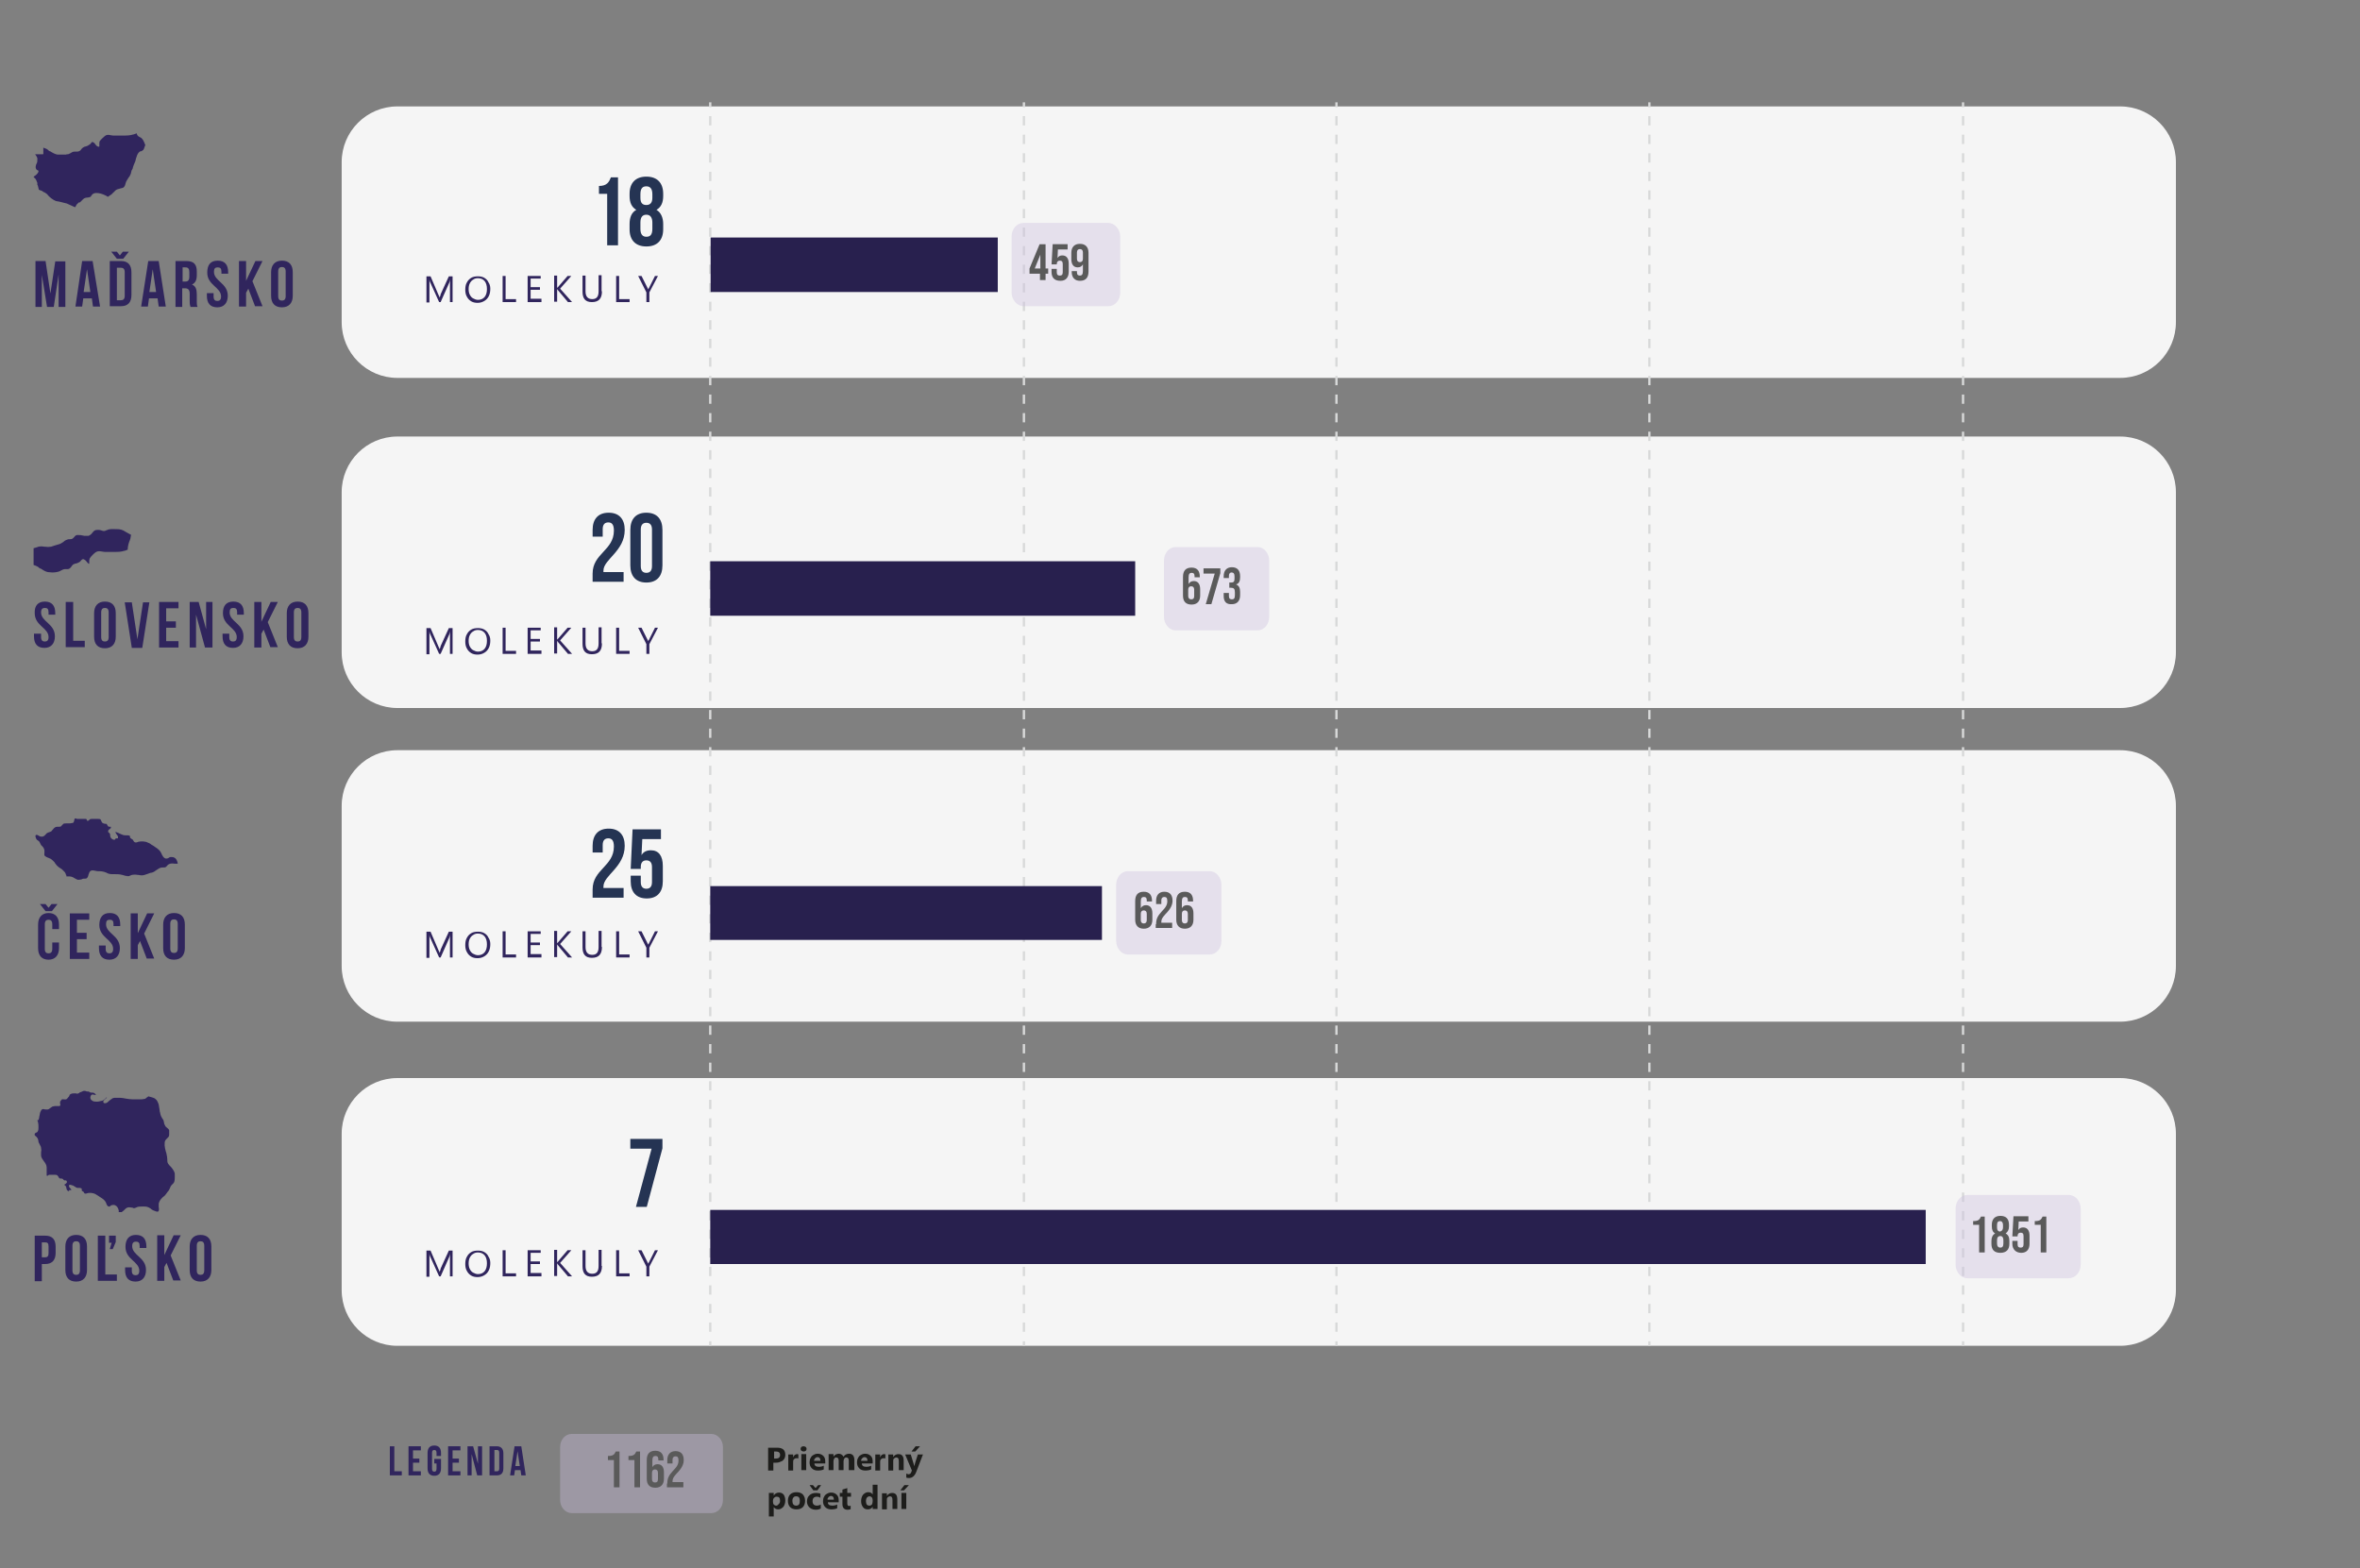<?xml version="1.0" encoding="utf-8"?>
<!-- Generator: Adobe Illustrator 27.5.0, SVG Export Plug-In . SVG Version: 6.00 Build 0)  -->
<svg version="1.1" id="Warstwa_1" xmlns="http://www.w3.org/2000/svg" xmlns:xlink="http://www.w3.org/1999/xlink" x="0px" y="0px"
	 viewBox="0 0 632 420" style="enable-background:new 0 0 632 420;" xml:space="preserve">
<rect x="0" y="0" width="632" height="420" fill="#808080" stroke="none"/>
<style type="text/css">
	.st0{fill:#30255D;}
	.st1{opacity:0.388;fill-rule:evenodd;clip-rule:evenodd;fill:#CDBFDE;}
	.st2{fill:#5A5A5A;}
	.st3{fill:#1D1D1B;}
	.st4{fill:#F5F5F5;}
	.st5{fill:#253453;}
	.st6{clip-path:url(#SVGID_00000125570136107985509790000002381843833986137755_);}
	.st7{fill:none;stroke:#D8D9D9;stroke-width:0.62;stroke-linejoin:round;}
	.st8{fill:none;stroke:#D8D9D9;stroke-width:0.62;stroke-linejoin:round;stroke-dasharray:2.485,2.485;}
	.st9{clip-path:url(#SVGID_00000017487606934421468830000012062850032156940972_);fill:#28204E;}
	
		.st10{opacity:0.388;clip-path:url(#SVGID_00000160186475151808277240000012272111073070007731_);fill-rule:evenodd;clip-rule:evenodd;fill:#CDBFDE;}
	.st11{clip-path:url(#SVGID_00000005251896707318186660000014422997326741421459_);}
	.st12{clip-path:url(#SVGID_00000041289003810570459720000010657148474469035430_);}
	
		.st13{opacity:0.388;clip-path:url(#SVGID_00000103950590224455993710000010008068130130534585_);fill-rule:evenodd;clip-rule:evenodd;fill:#CDBFDE;}
	.st14{clip-path:url(#SVGID_00000054224441041186874600000005700514512101687198_);}
	.st15{clip-path:url(#SVGID_00000067956975301584221850000002968055305053644681_);}
	
		.st16{opacity:0.388;clip-path:url(#SVGID_00000064323730601880404570000007671023621227906957_);fill-rule:evenodd;clip-rule:evenodd;fill:#CDBFDE;}
	.st17{clip-path:url(#SVGID_00000096739399250206224640000015001842533602307727_);}
	.st18{clip-path:url(#SVGID_00000139273661897788739150000004508020350734576054_);}
	
		.st19{opacity:0.388;clip-path:url(#SVGID_00000102535237651988151480000012151698838461584819_);fill-rule:evenodd;clip-rule:evenodd;fill:#CDBFDE;}
	.st20{clip-path:url(#SVGID_00000102535237651988151480000012151698838461584819_);}
	.st21{clip-path:url(#SVGID_00000169537206164101644200000011070222061121453214_);}
	.st22{clip-path:url(#SVGID_00000044898673813455736010000016417947574388261796_);}
</style>
<g>
	<path class="st0" d="M104.4,387.3h1.2v6.7h2v1.1h-3.2V387.3z"/>
	<path class="st0" d="M110.6,390.6h1.7v1.1h-1.7v2.3h2.1v1.1h-3.3v-7.8h3.3v1.1h-2.1V390.6z"/>
	<path class="st0" d="M116.4,390.7h1.7v2.5c0,1.3-0.6,2-1.8,2c-1.2,0-1.8-0.7-1.8-2v-4.1c0-1.3,0.6-2,1.8-2c1.2,0,1.8,0.7,1.8,2v0.8
		h-1.2v-0.8c0-0.6-0.2-0.8-0.6-0.8c-0.4,0-0.6,0.2-0.6,0.8v4.2c0,0.6,0.2,0.8,0.6,0.8c0.4,0,0.6-0.2,0.6-0.8v-1.4h-0.6V390.7z"/>
	<path class="st0" d="M121.2,390.6h1.7v1.1h-1.7v2.3h2.1v1.1H120v-7.8h3.3v1.1h-2.1V390.6z"/>
	<path class="st0" d="M126.3,389.4v5.7h-1.1v-7.8h1.5l1.3,4.7v-4.7h1.1v7.8h-1.3L126.3,389.4z"/>
	<path class="st0" d="M131.1,387.3h1.9c1.2,0,1.8,0.7,1.8,1.9v4c0,1.3-0.6,1.9-1.8,1.9h-1.9V387.3z M132.4,388.4v5.6h0.7
		c0.4,0,0.6-0.2,0.6-0.8v-4.1c0-0.6-0.2-0.8-0.6-0.8H132.4z"/>
	<path class="st0" d="M140.8,395.1h-1.2l-0.2-1.4h-1.5l-0.2,1.4h-1.1l1.2-7.8h1.8L140.8,395.1z M138,392.6h1.2l-0.6-4L138,392.6z"/>
</g>
<path class="st0" d="M34.1,234.8C34.1,234.8,34.1,234.8,34.1,234.8c0.2-0.1,0.4-0.1,0.5-0.2c0.2-0.1,0.4-0.2,0.7-0.3
	c0.5-0.1,1.2-0.1,1.6,0l0.2,0c0.5,0.1,1,0.2,1.6,0c0.3-0.1,0.6-0.2,0.9-0.3c0.3-0.1,0.7-0.3,1-0.3c0.5-0.1,0.9-0.4,1.3-0.7
	c0.5-0.3,0.9-0.7,1.6-0.7c0.1,0,0.2,0,0.3,0c0.3,0,0.5,0,0.7-0.2c0.1-0.1,0.2-0.2,0.3-0.3c0.1-0.2,0.3-0.3,0.5-0.4
	c0.4-0.2,1-0.2,1.5-0.1c0,0,0,0,0,0l0,0c0.1,0,0.2,0,0.3,0c0,0,0,0,0.1,0c0.1,0,0.2,0,0.4,0c0-0.5-0.4-1.3-0.7-1.5
	c-0.4-0.3-0.8-0.3-1.2-0.3c-0.2,0-0.3,0.1-0.5,0.2c-0.1,0.1-0.3,0.2-0.5,0.2c-0.8,0.2-1.3-0.9-1.5-1.4l0,0c-0.3-0.7-0.9-1.2-1.7-1.7
	c-0.3-0.2-0.5-0.4-0.8-0.5c-0.3-0.2-0.6-0.5-1-0.6c-0.9-0.5-2-0.4-2.5-0.3c-0.1,0-0.2,0-0.3,0.1c-0.3,0.1-0.6,0.2-0.9,0
	c-0.1-0.1-0.2-0.2-0.3-0.4c-0.1-0.1-0.1-0.2-0.2-0.3c-0.1,0-0.1-0.1-0.2-0.1c-0.1-0.1-0.3-0.2-0.4-0.3c-0.1-0.2-0.1-0.3-0.1-0.4
	c0,0,0,0,0-0.1c0,0,0,0-0.1-0.1c-0.1,0-0.2-0.1-0.4-0.1c-0.1,0-0.3,0-0.4,0c-0.3,0-0.6,0-1-0.1c-0.2-0.1-0.3-0.2-0.5-0.2
	c-0.2-0.1-0.3-0.2-0.4-0.2c0,0-0.1,0-0.2-0.1c-0.3-0.1-0.7-0.3-0.9-0.3c0,0.2,0.2,0.4,0.3,0.6c0.2,0.3,0.5,0.5,0.4,1
	c0,0.1-0.1,0.1-0.1,0.1c-0.1,0-0.2,0-0.3,0c-0.1,0-0.1,0-0.2,0c-0.1,0.3-0.3,0.4-0.4,0.4c-0.4,0-0.9-0.4-1-0.7
	c-0.1-0.2-0.1-0.4-0.1-0.5c0-0.2,0-0.4-0.2-0.6c0,0-0.1-0.1-0.1-0.1c-0.2-0.1-0.3-0.2-0.2-0.6c0.1-0.2,0.2-0.3,0.3-0.3
	c0,0,0.1,0,0.1-0.1c0,0,0.1-0.1,0.1-0.1c0.2-0.1,0.2-0.2,0.2-0.4c0-0.1,0-0.1,0-0.1c0,0,0,0,0,0c-0.1,0-0.1,0-0.2,0
	c-0.1,0-0.1,0-0.2,0c-0.1,0-0.3,0-0.4-0.2c-0.1-0.1-0.1-0.2-0.2-0.3c0-0.1-0.1-0.1-0.1-0.2c-0.1-0.1-0.3-0.1-0.5-0.1
	c-0.2,0-0.4-0.1-0.6-0.2c-0.2-0.1-0.3-0.4-0.4-0.6c-0.1-0.2-0.1-0.3-0.2-0.4c-0.2-0.1-0.5-0.1-0.7-0.1c-0.1,0-0.1,0-0.2,0
	c-0.3,0-0.5,0-0.8,0c-0.2,0-0.3,0-0.5,0h0c-0.3,0-0.4,0-0.6,0.1c-0.1,0-0.1,0.1-0.2,0.2c-0.1,0.1-0.2,0.2-0.5,0.2
	c-0.1,0-0.1,0-0.1-0.1c0,0,0-0.1-0.1-0.2c0,0,0,0,0,0c0-0.1-0.1-0.1-0.1-0.2l0,0c0,0,0,0-0.1,0c0,0-0.1,0-0.1,0c-0.1,0-0.1,0-0.2,0
	c0,0,0,0-0.1,0c-0.1,0-0.2,0-0.3,0c0,0-0.1,0-0.1,0c-0.1,0-0.2,0-0.2,0c0,0-0.1,0-0.1,0c-0.1,0-0.1,0-0.2,0c0,0-0.1,0-0.1,0
	c-0.1,0-0.2,0-0.2,0c-0.1,0-0.1,0-0.2,0c-0.1,0-0.1,0-0.2,0c-0.1,0-0.1,0-0.2,0c-0.1,0-0.3,0-0.4-0.1c-0.4-0.1-0.4,0-0.5,0.4
	c0,0.1,0,0.2-0.1,0.3l0,0.1c-0.1,0.3-0.1,0.3-0.4,0.4l-0.1,0c-0.3,0.1-0.7,0.1-1,0.1c-0.1,0-0.3,0-0.4,0c-0.3,0-0.7,0-0.9,0.1
	c-0.1,0.1-0.2,0.2-0.3,0.3l-0.1,0.1c-0.3,0.4-0.4,0.4-0.8,0.4c-0.1,0-0.2,0-0.4,0c-0.6,0-0.9,0.3-1.2,0.7c-0.1,0.1-0.1,0.1-0.2,0.2
	c-0.1,0.2-0.2,0.3-0.4,0.4c-0.2,0.1-0.4,0.1-0.5,0.2c-0.1,0-0.2,0-0.3,0.1c-0.3,0.1-0.4,0.3-0.6,0.5c-0.3,0.3-0.6,0.7-1.4,0.5
	c-0.1,0-0.3-0.1-0.4-0.2c-0.2-0.1-0.5-0.3-0.7-0.2c-0.1,0-0.2,0.1-0.2,0.3c0,0.3,0.2,0.8,0.4,1c0.1,0.1,0.2,0.1,0.3,0.2
	c0.1,0.1,0.3,0.2,0.4,0.4c0.1,0.1,0.1,0.3,0.2,0.4c0.1,0.1,0.1,0.3,0.2,0.4c0.1,0.1,0.2,0.2,0.3,0.3c0.3,0.3,0.5,0.6,0.6,1.1
	c0,0.2,0,0.4,0,0.6c0,0.3-0.1,0.7,0.1,0.9c0.2,0.2,0.6,0.4,0.9,0.5c0.2,0.1,0.5,0.2,0.7,0.3c0.4,0.3,0.6,0.5,0.9,0.8
	c0.1,0.1,0.2,0.2,0.2,0.3c0.3,0.4,0.5,0.7,0.9,1c0.1,0.1,0.2,0.2,0.4,0.3c0.2,0.1,0.4,0.3,0.6,0.4c0.1,0.1,0.1,0.1,0.2,0.2
	c0.1,0.1,0.2,0.2,0.3,0.3c0.1,0.1,0.1,0.1,0.2,0.2c0.1,0.1,0.2,0.3,0.3,0.5c0,0,0,0,0,0.1c0.1,0.2,0.2,0.3,0.2,0.5c0,0,0,0,0,0.1
	c0.1,0,0.1,0,0.2,0c0,0,0.1,0,0.1,0c0,0,0,0,0,0c0,0,0,0,0.1,0c0.1,0,0.3,0,0.4,0c0,0,0.1,0,0.1,0c0.2,0,0.3,0.1,0.5,0.1
	c0.3,0.1,0.5,0.2,0.8,0.4c0.4,0.2,0.8,0.5,1.2,0.4c0.2,0,0.4-0.1,0.6-0.1c0.1,0,0.2-0.1,0.2-0.1c0.2-0.1,0.4-0.1,0.6-0.1
	c0.2,0,0.5,0,0.6-0.1c0.3-0.2,0.4-0.5,0.5-0.9c0-0.1,0-0.2,0.1-0.3c0.1-0.4,0.3-0.7,0.5-0.8c0.4-0.2,0.8-0.1,1.3,0
	c0.3,0.1,0.5,0.1,0.8,0.1c0.8,0,1.4,0.1,2.1,0.4c0.5,0.3,1,0.4,1.6,0.4c0.2,0,0.5,0,0.7,0c0.6,0,1.3,0,1.9,0.2l0.1,0
	c0.6,0.2,0.9,0.3,1.6,0.3c0.1,0,0.1,0,0.2,0C34,234.8,34,234.8,34.1,234.8z"/>
<path class="st0" d="M28.9,52.7c0,0,0.1,0,0.1-0.1c0.1,0,0.1-0.1,0.2-0.1c0,0,0.1,0,0.1-0.1c0.1,0,0.1-0.1,0.2-0.1
	c0,0,0.1-0.1,0.1-0.1c0.1,0,0.1-0.1,0.2-0.1c0,0,0.1,0,0.1-0.1c0.1-0.1,0.1-0.1,0.2-0.2c0,0,0,0,0.1-0.1c0.1-0.1,0.1-0.1,0.2-0.2
	c0,0,0,0,0,0c0.2-0.1,0.3-0.3,0.4-0.4c0.4-0.4,0.9-0.5,1.3-0.6c0.3-0.1,0.5-0.1,0.8-0.2c0.4-0.2,0.6-0.6,0.7-1.1
	c0.1-0.2,0.1-0.4,0.2-0.6c0.2-0.3,0.4-0.7,0.6-1c0.2-0.2,0.4-0.5,0.5-0.8c0.1-0.2,0.2-0.4,0.2-0.6c0-0.1,0.1-0.3,0.1-0.4
	c0-0.1,0.1-0.3,0.2-0.4c0.1-0.2,0.2-0.4,0.2-0.6c0.1-0.4,0.3-0.8,0.5-1.3c0.1-0.2,0.2-0.4,0.2-0.6c0-0.1,0.1-0.2,0.1-0.4
	c0-0.1,0.1-0.2,0.1-0.3c0.1-0.4,0.3-0.9,0.6-1.3c0.3-0.3,0.4-0.4,0.7-0.4c0,0,0.1,0,0.2-0.1c0.2-0.1,0.3-0.2,0.4-0.3
	c0.1-0.1,0.2-0.4,0.3-0.7c0.1-0.2,0.1-0.4,0.2-0.5c0,0,0-0.1,0-0.1c-0.1-0.2-0.2-0.4-0.2-0.5c-0.2-0.5-0.4-0.9-0.8-1.3
	c-0.1-0.1-0.3-0.2-0.5-0.3c-0.4-0.2-0.7-0.4-0.8-1c-0.3,0.1-0.5,0.2-0.8,0.3l-0.1,0c-0.9,0.3-1.8,0.3-2.8,0.3l-0.2,0
	c-0.3,0-0.5,0-0.8,0c-0.5,0-1.1,0-1.6,0c-0.3,0-0.5-0.1-0.7-0.1c-0.5-0.1-1-0.2-1.5,0.2c-0.4,0.3-1.2,1.1-1.4,1.4
	c-0.1,0.2-0.1,0.4-0.1,0.7c0,0.2,0,0.5,0,0.7c0,0.1-0.1,0.1-0.1,0.1l0,0c-0.5,0-0.8-0.4-1-0.7c-0.1-0.1-0.2-0.3-0.4-0.4
	c-0.4-0.3-0.5-0.2-0.7,0.1c-0.1,0.1-0.2,0.3-0.4,0.4c-0.3,0.2-0.6,0.4-1,0.5c-0.1,0-0.2,0.1-0.4,0.1c-0.4,0.2-0.5,0.3-0.7,0.5
	c-0.1,0.1-0.2,0.3-0.4,0.5c-0.4,0.3-0.7,0.3-1.1,0.3c-0.1,0-0.3,0-0.4,0c-0.5,0-0.8,0.2-1.1,0.4c-0.1,0.1-0.3,0.1-0.4,0.2
	c-0.1,0.1-0.3,0.1-0.4,0.1c0,0-0.1,0-0.1,0c-0.1,0-0.2,0-0.3,0.1c-0.1,0-0.1,0-0.2,0c-0.1,0-0.2,0-0.4,0c0,0-0.1,0-0.1,0
	c-0.2,0-0.3,0-0.5,0l0,0c0,0,0,0,0,0c-0.2,0-0.3,0-0.5,0c0,0-0.1,0-0.1,0c-0.2,0-0.4,0-0.5,0c-0.6-0.1-1.2-0.4-2-0.9l-0.1,0
	c-0.2-0.1-0.3-0.2-0.4-0.3c0,0-0.1-0.1-0.1-0.1c-0.1-0.1-0.2-0.1-0.3-0.2c-0.1,0-0.1-0.1-0.2-0.1c-0.1,0-0.2-0.1-0.3-0.1
	c-0.1,0-0.1,0-0.2-0.1c-0.1,0-0.1,0-0.2-0.1v1.7c0,0.1-0.1,0.1-0.1,0.1H9.4c0.3,0.4,0.7,1,0.6,1.3c0,0.1,0,0.2,0,0.3
	c0,0.2,0,0.6-0.2,0.9c-0.2,0.4-0.4,1-0.1,1.5c0.1,0.2,0.3,0.3,0.4,0.3c0.1,0,0.2,0.1,0.2,0.2c0,0.1,0,0.3-0.1,0.4
	c-0.1,0.1-0.1,0.2-0.2,0.3c0,0,0,0-0.1,0.1c-0.1,0.1-0.2,0.2-0.3,0.3c0,0,0,0,0,0c-0.1,0.1-0.2,0.1-0.3,0.2c0,0-0.1,0-0.1,0.1
	c-0.1,0.1-0.2,0.1-0.2,0.2l0,0c0,0,0,0,0.1,0.1c0,0,0.1,0,0.1,0.1c0,0,0,0,0.1,0.1c0,0,0.1,0.1,0.1,0.1c0,0,0,0,0,0
	c0.1,0.1,0.1,0.1,0.2,0.2c0,0,0,0,0,0.1c0,0,0.1,0.1,0.1,0.1c0,0,0,0,0,0.1c0,0,0.1,0.1,0.1,0.1c0,0,0,0,0,0.1C10,48.9,10,49,10,49
	c0,0.1,0,0.1,0,0.2c0,0,0,0.1,0,0.1c0,0,0,0.1,0,0.1c0,0.1,0,0.2,0.1,0.2c0,0,0,0,0,0c0.1,0.5,0.3,1,0.3,1.2l0,0c0,0,0.1,0,0.2,0.1
	c0,0,0,0,0,0c0.1,0,0.2,0.1,0.3,0.1l0,0c0.1,0,0.2,0.1,0.3,0.1l0,0c0.1,0.1,0.2,0.1,0.3,0.2c0,0,0,0,0,0c0.1,0.1,0.2,0.1,0.3,0.2
	c0,0,0,0,0.1,0c0.1,0.1,0.2,0.1,0.3,0.2c0,0,0,0,0,0c0.1,0.1,0.2,0.1,0.3,0.2c0,0,0,0,0,0c0.1,0.1,0.1,0.1,0.2,0.2
	c0.4,0.6,1.6,1.5,2.2,1.7c0.2,0.1,0.6,0.1,1,0.2c0.8,0.2,1.7,0.4,2,0.5c0.4,0.2,1.8,0.8,2.2,1c0.1-0.1,0.2-0.3,0.3-0.5c0,0,0,0,0,0
	c0-0.1,0.1-0.1,0.1-0.2c0,0,0,0,0.1-0.1c0,0,0.1-0.1,0.1-0.1c0,0,0,0,0.1-0.1c0,0,0.1-0.1,0.1-0.1c0,0,0.1,0,0.1-0.1
	c0,0,0.1,0,0.1-0.1c0,0,0.1,0,0.1,0c0,0,0.1,0,0.1,0c0,0,0.1,0,0.1,0c0.1-0.1,0.5-0.5,0.9-0.9c0.3-0.3,0.8-0.4,1.2-0.4
	c0.4-0.1,0.8-0.1,0.9-0.4c0.4-0.7,0.9-0.9,1.9-0.8c0.9,0.1,1.9,0.6,2.1,0.7C28.8,52.7,28.9,52.7,28.9,52.7z"/>
<path class="st0" d="M25.6,147.9c0.6-0.4,1.1-0.3,1.7-0.2c0.2,0,0.5,0.1,0.7,0.1c0.5,0,1,0,1.6,0c0.3,0,0.5,0,0.8,0h0.2
	c1,0,1.8,0,2.7-0.3l0.1,0c0.3-0.1,0.6-0.2,0.8-0.3c0-0.5,0.1-1.3,0.4-2.1c0.3-0.7,0.4-1.1,0.5-1.9c-0.1,0-0.3-0.1-0.4-0.2
	c-0.1,0-0.1-0.1-0.2-0.1c-0.1,0-0.1-0.1-0.2-0.1c-0.1-0.1-0.2-0.1-0.3-0.2c0,0,0,0-0.1,0c-0.1-0.1-0.2-0.2-0.3-0.2
	c-0.7-0.5-1.4-0.7-2.3-0.7l-0.3,0c-0.7,0-1.6-0.1-2.2,0.2c-0.1,0-0.2,0.1-0.3,0.1c-0.4,0.2-0.6,0.3-1.2,0.1c-0.1,0-0.2-0.1-0.3-0.1
	c-0.3-0.1-0.5-0.1-0.9-0.1c-0.7,0-1,0.3-1.3,0.7c-0.2,0.3-0.5,0.6-0.9,0.8c-0.1,0.1-0.2,0.1-0.3,0.1c0,0-0.1,0-0.1,0
	c-0.1,0-0.2,0-0.3,0l0,0c-0.1,0-0.2,0-0.3,0c0,0-0.1,0-0.1,0c-0.1,0-0.1,0-0.2,0c0,0-0.1,0-0.1,0c-0.1,0-0.1,0-0.2-0.1
	c0,0-0.1,0-0.1,0c0,0-0.1,0-0.1,0c0,0-0.1,0-0.1,0c-0.1,0-0.2-0.1-0.4-0.1l0,0c-0.1,0-0.1,0-0.2,0c-0.4,0-0.8-0.1-1.1,0.1
	c-0.1,0.1-0.3,0.2-0.4,0.4c-0.1,0.1-0.2,0.2-0.3,0.3c-0.3,0.3-0.6,0.3-0.9,0.3c-0.1,0-0.2,0-0.3,0c-0.5,0.1-1,0.3-1.4,0.7
	c-0.4,0.3-0.9,0.6-1.4,0.7c-0.3,0.1-0.6,0.2-1,0.3c-0.3,0.1-0.6,0.2-0.9,0.3c-0.6,0.1-1.1,0.1-1.7,0l-0.2,0c-0.4-0.1-1-0.1-1.5,0
	c-0.3,0.1-0.4,0.2-0.6,0.2c-0.1,0-0.2,0.1-0.3,0.1l0,0c-0.1,0-0.2,0.1-0.4,0.1c0,0.1,0,0.1,0,0.2c0,0.1,0,0.3,0,0.4
	c0,0.1,0,0.2,0,0.2c0,0.1,0,0.3,0,0.4c0,0.1,0,0.2,0,0.3c0,0.1,0,0.2,0,0.4c0,0.2,0,0.4,0,0.6c0,0.1,0,0.1,0,0.2c0,0.1,0,0.3,0,0.4
	c0,0.1,0,0.1,0,0.2c0,0.1,0,0.2,0,0.3c0,0.1,0,0.1,0,0.2c0,0.1,0,0.2,0,0.3c0,0.1,0,0.1,0,0.2c0,0.1,0,0.1,0,0.2
	c0.1,0,0.2,0.1,0.3,0.1c0.1,0,0.2,0,0.2,0.1c0.1,0,0.2,0.1,0.3,0.1c0.1,0,0.1,0.1,0.2,0.1c0.1,0.1,0.2,0.1,0.3,0.2
	c0,0,0.1,0,0.1,0.1c0.1,0.1,0.3,0.2,0.5,0.3l0.1,0c0.7,0.5,1.3,0.8,1.8,0.9c0.3,0,0.8,0.1,1.2,0.1c0.7,0,1.4-0.1,1.9-0.3
	c0.2-0.1,0.3-0.1,0.4-0.2c0.4-0.2,0.7-0.4,1.2-0.4c0.1,0,0.3,0,0.4,0c0.4,0,0.6,0,0.9-0.3c0.2-0.2,0.3-0.3,0.4-0.5
	c0.2-0.2,0.3-0.5,0.8-0.6c0.1-0.1,0.3-0.1,0.4-0.1c0.3-0.1,0.6-0.2,0.9-0.4c0.2-0.1,0.3-0.3,0.4-0.4c0.3-0.3,0.5-0.6,1.1-0.1
	c0.2,0.1,0.3,0.3,0.4,0.4c0.2,0.3,0.4,0.5,0.7,0.6c0-0.2,0-0.3,0-0.5c0-0.3,0-0.6,0.1-0.9C24.3,149,25.2,148.2,25.6,147.9z"/>
<path class="st0" d="M43.5,320.7c0.2-0.2,0.3-0.3,0.5-0.4c0.5-0.5,0.8-1.1,1.2-1.5c0.1-0.2,0.2-0.4,0.3-0.6c0.1-0.2,0.1-0.3,0.2-0.5
	c0.2-0.3,0.3-0.4,0.5-0.6c0.1,0,0.1-0.1,0.2-0.2c0.5-0.4,0.4-1.7,0.4-2.4l0-0.2c-0.1-0.7-0.7-1.5-1.3-2.1l-0.2-0.2
	c-0.5-0.6-0.5-0.8-0.5-1.5c0-0.5-0.1-1-0.2-1.4l0-0.1c-0.3-1-0.6-1.9-0.5-3c0-0.5,0.3-0.8,0.6-1.1c0.3-0.3,0.6-0.5,0.6-1
	c0-0.1,0-0.2,0-0.3c0-0.3,0-0.7,0-0.9c-0.1-0.3-0.3-0.5-0.6-0.7c-0.2-0.2-0.4-0.3-0.5-0.6c-0.2-0.3-0.3-0.6-0.3-0.9
	c-0.1-0.3-0.1-0.6-0.3-0.8l-0.1-0.1c-0.3-0.5-0.5-0.9-0.6-1.5c0-0.1,0-0.2-0.1-0.3c0,0,0,0,0,0c0,0,0-0.1,0-0.1
	c0-0.2-0.1-0.5-0.1-0.7c-0.1-0.4-0.1-0.8-0.2-1.2c-0.2-0.6-0.4-1.2-1-1.6c-0.3-0.2-0.7-0.3-1-0.4c-0.1,0-0.3-0.1-0.4-0.1
	c-0.1,0-0.3-0.1-0.4-0.1c0,0-0.1,0.1-0.1,0.1c0,0-0.1,0.1-0.1,0.1c-0.1,0-0.1,0.1-0.2,0.1c-0.2,0.2-0.4,0.4-0.7,0.4
	c-0.4,0.1-0.8,0.1-1.2,0.1c-0.3,0-0.6,0-0.8,0c-0.3,0-0.7,0-1,0c-0.6,0-1.3-0.1-1.9-0.2c-0.5-0.1-1-0.2-1.4-0.2c-0.5,0-1.1,0-1.7,0
	c-0.2,0-0.5,0.1-0.7,0.3c-0.3,0.2-0.6,0.4-0.8,0.6c0,0-0.1,0.1-0.1,0.1c-0.2,0.2-0.3,0.3-0.6,0.4c-0.4,0.1-0.7,0-0.7-0.2
	c-0.1-0.2,0-0.4,0.1-0.5c0.1-0.1,0.2-0.2,0.3-0.3c0.3-0.2,0.5-0.4,0.5-0.6c-0.1,0.1-0.1,0.1-0.2,0.2c-0.1,0.1-0.1,0.1-0.2,0.2
	c-0.2,0.2-0.5,0.5-0.9,0.6l-0.1,0c-0.5,0.1-1,0.3-1.6,0.2c-0.5,0-0.8-0.1-1.2-0.5c-0.2-0.2-0.3-0.7-0.1-1c0.1-0.3,0.3-0.4,0.5-0.4
	c0.1,0,0.3,0,0.4,0.1c0.1,0,0.1,0,0.2,0c0.2,0,0.3,0,0.3,0c0-0.1-0.3-0.4-0.5-0.5c-0.2-0.1-0.4-0.1-0.6-0.1c-0.2,0-0.4,0-0.5-0.1
	c-0.1,0-0.1-0.1-0.2-0.1c0,0-0.1,0-0.1-0.1c-0.1,0-0.2,0-0.3,0c-0.2,0-0.3,0-0.5-0.1c-0.2-0.1-0.6-0.1-0.8,0c-0.1,0-0.1,0.1-0.2,0.1
	c-0.1,0-0.1,0.1-0.2,0.1c-0.1,0-0.2,0.1-0.3,0.1c-0.1,0-0.2,0.1-0.2,0.1c0,0-0.1,0-0.1,0.1c-0.1,0-0.1,0.1-0.2,0.1
	c-0.2,0.1-0.5,0.1-0.7,0c-0.1,0-0.2,0-0.3,0l-0.1,0c-0.4,0-0.6,0-1,0.2c-0.2,0.1-0.3,0.2-0.3,0.4c0,0.1-0.1,0.1-0.1,0.2
	c-0.2,0.2-0.4,0.5-0.6,0.7c-0.3,0.2-0.6,0.1-0.8,0.1c-0.3,0-0.5-0.1-0.6,0.1c-0.1,0.1-0.3,0.4-0.4,0.5c0,0.1,0,0.3,0,0.5l0,0.1
	c0.1,0.2,0.1,0.4,0,0.5c-0.1,0.1-0.3,0.1-0.4,0.1l-0.1,0c-0.1,0-0.2,0-0.4,0c-0.2,0-0.3,0-0.5,0c-0.2,0-0.3,0.1-0.5,0.1l-0.1,0
	c-0.2,0.1-0.4,0.3-0.6,0.4c-0.1,0.1-0.3,0.2-0.4,0.3c-0.3,0.2-0.7,0.1-1,0.1c-0.1,0-0.2,0-0.4-0.1c-0.4,0-0.6,0.1-0.8,0.6
	c-0.2,0.3-0.2,0.7-0.3,1.1c0,0.1,0,0.2-0.1,0.3c0,0.1,0,0.1,0,0.2l0,0.1c-0.1,0.2-0.1,0.5-0.2,0.6c-0.1,0.1-0.2,0.1-0.3,0.1
	c0,0.1,0,0.2,0.1,0.2c0,0.1,0.1,0.3,0.1,0.4c0.1,0.4,0.1,0.8,0.1,1.1v0.1c0,0.1,0,0.2,0,0.2c0,0.3,0,0.7-0.2,1
	c-0.1,0.2-0.3,0.3-0.4,0.3c-0.2,0.1-0.4,0.2-0.4,0.4c-0.1,0.3,0.1,0.4,0.3,0.6c0.1,0.1,0.2,0.1,0.3,0.3c0.3,0.3,0.3,0.6,0.4,1
	c0,0.1,0,0.3,0.1,0.4c0.1,0.2,0.2,0.4,0.3,0.6c0.1,0.2,0.3,0.5,0.3,0.8c0.1,0.4,0.1,0.8,0,1.2c0,0.3,0,0.6,0,0.8
	c0,0.6,0.4,1,0.7,1.5c0.4,0.5,0.8,1.1,0.8,1.7v1.2c0,0,0,0.1,0,0.2c0,0.3,0,0.5,0,0.7c0,0,0,0,0,0c0.1,0.1,0.1,0.2,0.1,0.3
	c0.1,0,0.1-0.1,0.1-0.1c0.1-0.1,0.1-0.1,0.2-0.2c0.2-0.1,0.4-0.1,0.6-0.1l0,0c0.1,0,0.2,0,0.4,0c0.2,0,0.4,0,0.6,0
	c0.1,0,0.1,0,0.2,0c0.2,0,0.5,0,0.7,0.2c0.1,0.1,0.2,0.3,0.3,0.4c0.1,0.1,0.1,0.3,0.2,0.3c0.1,0.1,0.2,0.1,0.4,0.1
	c0.2,0,0.3,0,0.5,0.1c0.1,0.1,0.1,0.1,0.2,0.2c0,0.1,0.1,0.1,0.1,0.1c0.1,0.1,0.1,0.1,0.2,0.1c0,0,0.1,0,0.2,0c0.1,0,0.1,0,0.1,0
	c0.1,0,0.2,0,0.3,0.3c0.1,0.3-0.1,0.4-0.2,0.5c0,0,0,0-0.1,0.1c-0.1,0.1-0.1,0.1-0.2,0.1c0,0,0,0-0.1,0.1c0,0.1,0,0.2,0,0.2
	c0,0,0.1,0.1,0.2,0.1c0.2,0.2,0.2,0.4,0.3,0.7c0,0.1,0,0.2,0.1,0.4c0.1,0.2,0.4,0.4,0.5,0.4c0,0,0.1,0,0.1-0.2
	c0-0.1,0.1-0.1,0.1-0.1c0.1,0,0.2,0,0.3,0h0c0.1,0,0.1,0,0.2,0c0-0.2-0.1-0.3-0.3-0.5c-0.2-0.2-0.4-0.4-0.3-0.8c0,0,0-0.1,0.1-0.1
	c0.2-0.1,0.6,0.1,1,0.2c0.1,0,0.1,0,0.1,0.1c0.1,0,0.3,0.1,0.4,0.2c0.1,0.1,0.2,0.1,0.3,0.2c0.1,0,0.2,0.1,0.3,0.1
	c0.1,0,0.2,0,0.3,0c0.2,0,0.5,0,0.7,0.1c0.1,0,0.1,0,0.1,0.1c0.1,0,0.1,0.1,0.1,0.2c0,0,0,0.1,0,0.1c0,0,0,0.1,0,0.1
	c0,0,0,0.1,0,0.1c0,0.1,0.1,0.1,0.2,0.2c0.1,0,0.1,0.1,0.2,0.1c0.1,0.1,0.2,0.2,0.2,0.3c0.1,0.1,0.1,0.2,0.2,0.2
	c0.1,0.1,0.3,0,0.5,0c0.1,0,0.2-0.1,0.3-0.1c0.4-0.1,1.4-0.1,2.1,0.3c0.3,0.2,0.5,0.3,0.8,0.5c0.2,0.1,0.4,0.3,0.6,0.4
	c0.5,0.3,1.1,0.7,1.4,1.4l0,0c0.1,0.4,0.4,1.1,0.9,1c0.1,0,0.2-0.1,0.3-0.2c0.1-0.1,0.3-0.2,0.5-0.2c0.4-0.1,0.7,0,1.1,0.3
	c0.3,0.2,0.7,1.1,0.6,1.5c0,0,0,0.1-0.1,0.1c0,0,0,0,0,0c0.1,0,0.1,0,0.2,0c0,0,0,0,0.1,0c0.1,0,0.1,0,0.2,0c0,0,0,0,0,0
	c0.1,0,0.1,0,0.2,0c0,0,0,0,0.1,0c0.1,0,0.1,0,0.2-0.1c0.3-0.2,0.5-0.4,0.7-0.6c0.3-0.3,0.6-0.6,1.2-0.6c0.3,0,0.5,0.1,0.8,0.1
	c0.1,0,0.2,0,0.2,0.1c0.4,0.1,0.5,0,0.8-0.1c0.1,0,0.1-0.1,0.2-0.1c0.4-0.2,1-0.2,1.5-0.2c0.1,0,0.2,0,0.3,0l0.2,0
	c0.6,0,1,0.1,1.5,0.4c0.2,0.1,0.3,0.2,0.4,0.3c0.4,0.3,0.7,0.4,1,0.5c0.1,0,0.1,0,0.2,0.1c0.4,0.1,0.6,0.1,0.7,0
	c0.2-0.2,0.2-0.7,0.1-1.2c0-0.4,0-0.7,0-0.9C42.7,321.5,43.1,321.1,43.5,320.7z"/>
<path class="st1" d="M150,387.5c0-2,1.4-3.5,3.1-3.5h37.4c1.7,0,3.1,1.6,3.1,3.5v14.2c0,2-1.4,3.5-3.1,3.5h-37.4
	c-1.7,0-3.1-1.6-3.1-3.5V387.5z"/>
<g>
	<g>
		<path class="st2" d="M164.4,391h-1.6v-1.1c1.3,0,1.7-0.3,2.1-1.2h1v9.6h-1.5V391z"/>
		<path class="st2" d="M169.9,391h-1.6v-1.1c1.3,0,1.7-0.3,2.1-1.2h1v9.6h-1.5V391z"/>
		<path class="st2" d="M173.2,396v-5c0-1.6,0.7-2.5,2.3-2.5c1.5,0,2.2,0.9,2.2,2.4v0.2h-1.4v-0.3c0-0.7-0.3-0.9-0.8-0.9
			c-0.5,0-0.8,0.3-0.8,1.2v1.8h0c0.3-0.5,0.7-0.8,1.4-0.8c1.1,0,1.7,0.8,1.7,2.2v1.7c0,1.5-0.8,2.4-2.3,2.4
			C174,398.4,173.2,397.6,173.2,396z M176.2,396.1v-1.7c0-0.6-0.3-0.9-0.8-0.9s-0.8,0.3-0.8,0.9v1.7c0,0.6,0.3,0.9,0.8,0.9
			S176.2,396.8,176.2,396.1z"/>
		<path class="st2" d="M178.7,397.3c0-1.4,0.4-2.2,1.5-3.4c1.2-1.2,1.5-1.9,1.5-2.8c0-0.9-0.3-1.1-0.8-1.1c-0.5,0-0.8,0.3-0.8,0.9v1
			h-1.4V391c0-1.5,0.8-2.4,2.2-2.4c1.5,0,2.2,0.9,2.2,2.4c0,1.1-0.5,2.2-1.9,3.6c-0.9,1-1.1,1.4-1.1,2.1v0.2h2.9v1.4h-4.4V397.3z"/>
	</g>
</g>
<g>
	<path class="st3" d="M210.3,389.6c0,0.4-0.1,0.8-0.3,1.1c-0.2,0.3-0.5,0.6-0.9,0.7c-0.4,0.2-0.8,0.3-1.3,0.3h-0.7v2.1h-1.4v-6.1
		h2.1C209.6,387.6,210.3,388.3,210.3,389.6z M208.9,389.6c0-0.6-0.4-0.9-1.1-0.9h-0.5v1.9h0.5C208.5,390.6,208.9,390.3,208.9,389.6z
		"/>
	<path class="st3" d="M213.9,390.6c-0.2-0.1-0.3-0.1-0.6-0.1c-0.3,0-0.5,0.1-0.7,0.3c-0.2,0.2-0.2,0.5-0.2,0.9v2.1h-1.3v-4.3h1.3
		v0.8h0c0.2-0.6,0.6-0.9,1.1-0.9c0.1,0,0.2,0,0.3,0.1V390.6z"/>
	<path class="st3" d="M216,388c0,0.2-0.1,0.4-0.2,0.5c-0.1,0.1-0.3,0.2-0.6,0.2c-0.2,0-0.4-0.1-0.6-0.2c-0.1-0.1-0.2-0.3-0.2-0.5
		c0-0.2,0.1-0.4,0.2-0.5c0.1-0.1,0.3-0.2,0.6-0.2c0.2,0,0.4,0.1,0.6,0.2C215.9,387.6,216,387.8,216,388z M215.9,393.7h-1.3v-4.3h1.3
		V393.7z"/>
	<path class="st3" d="M220.9,391.9h-2.8c0,0.6,0.4,0.9,1.2,0.9c0.5,0,0.9-0.1,1.3-0.3v1c-0.4,0.2-0.9,0.3-1.6,0.3
		c-0.7,0-1.2-0.2-1.6-0.6c-0.4-0.4-0.6-0.9-0.6-1.6c0-0.4,0.1-0.9,0.3-1.2c0.2-0.4,0.4-0.6,0.8-0.8c0.3-0.2,0.7-0.3,1.1-0.3
		c0.6,0,1.1,0.2,1.5,0.6c0.4,0.4,0.5,0.9,0.5,1.5V391.9z M219.7,391.1c0-0.6-0.3-0.9-0.8-0.9c-0.2,0-0.4,0.1-0.6,0.3
		c-0.2,0.2-0.3,0.4-0.3,0.7H219.7z"/>
	<path class="st3" d="M228.6,393.7h-1.3v-2.5c0-0.6-0.2-0.9-0.7-0.9c-0.2,0-0.4,0.1-0.5,0.3c-0.1,0.2-0.2,0.4-0.2,0.7v2.4h-1.3v-2.5
		c0-0.6-0.2-0.9-0.7-0.9c-0.2,0-0.4,0.1-0.5,0.3c-0.1,0.2-0.2,0.4-0.2,0.7v2.4h-1.3v-4.3h1.3v0.7h0c0.1-0.2,0.3-0.4,0.6-0.6
		c0.3-0.1,0.5-0.2,0.8-0.2c0.6,0,1,0.3,1.3,0.8c0.3-0.5,0.8-0.8,1.5-0.8c0.9,0,1.4,0.6,1.4,1.7V393.7z"/>
	<path class="st3" d="M233.6,391.9h-2.8c0,0.6,0.4,0.9,1.2,0.9c0.5,0,0.9-0.1,1.3-0.3v1c-0.4,0.2-0.9,0.3-1.6,0.3
		c-0.7,0-1.2-0.2-1.6-0.6c-0.4-0.4-0.6-0.9-0.6-1.6c0-0.4,0.1-0.9,0.3-1.2c0.2-0.4,0.4-0.6,0.8-0.8c0.3-0.2,0.7-0.3,1.1-0.3
		c0.6,0,1.1,0.2,1.5,0.6c0.4,0.4,0.5,0.9,0.5,1.5V391.9z M232.3,391.1c0-0.6-0.3-0.9-0.8-0.9c-0.2,0-0.4,0.1-0.6,0.3
		c-0.2,0.2-0.3,0.4-0.3,0.7H232.3z"/>
	<path class="st3" d="M237.2,390.6c-0.2-0.1-0.3-0.1-0.6-0.1c-0.3,0-0.5,0.1-0.7,0.3c-0.2,0.2-0.2,0.5-0.2,0.9v2.1h-1.3v-4.3h1.3
		v0.8h0c0.2-0.6,0.6-0.9,1.1-0.9c0.1,0,0.2,0,0.3,0.1V390.6z"/>
	<path class="st3" d="M242,393.7h-1.3v-2.4c0-0.7-0.2-1-0.7-1c-0.2,0-0.4,0.1-0.6,0.3c-0.2,0.2-0.2,0.4-0.2,0.7v2.5h-1.3v-4.3h1.3
		v0.7h0c0.3-0.5,0.8-0.8,1.4-0.8c1,0,1.4,0.6,1.4,1.8V393.7z"/>
	<path class="st3" d="M247.2,389.4l-1.8,4.7c-0.4,1.1-1.1,1.7-1.9,1.7c-0.3,0-0.6,0-0.8-0.1v-1.1c0.2,0.1,0.4,0.2,0.6,0.2
		c0.3,0,0.6-0.2,0.7-0.5l0.2-0.5l-1.8-4.3h1.5l0.8,2.6c0,0.1,0.1,0.3,0.1,0.6h0c0-0.1,0-0.2,0.1-0.3c0-0.1,0.3-1.1,0.9-2.9H247.2z
		 M246.4,387.3l-1.3,1.4h-1l1.1-1.4H246.4z"/>
	<path class="st3" d="M210.3,401.8c0,0.7-0.2,1.3-0.5,1.7c-0.4,0.4-0.8,0.7-1.4,0.7c-0.5,0-0.9-0.2-1.2-0.6h0v2.5h-1.3v-6.3h1.3v0.7
		h0c0.3-0.5,0.8-0.8,1.4-0.8c0.6,0,1,0.2,1.3,0.6C210.1,400.6,210.3,401.2,210.3,401.8z M208.9,401.9c0-0.8-0.3-1.1-0.9-1.1
		c-0.3,0-0.5,0.1-0.7,0.3c-0.2,0.2-0.3,0.5-0.3,0.8v0.3c0,0.3,0.1,0.6,0.2,0.7c0.2,0.2,0.4,0.3,0.6,0.3c0.3,0,0.5-0.1,0.7-0.4
		C208.8,402.6,208.9,402.3,208.9,401.9z"/>
	<path class="st3" d="M215.6,401.9c0,0.7-0.2,1.3-0.6,1.7c-0.4,0.4-1,0.6-1.7,0.6c-0.7,0-1.3-0.2-1.7-0.6c-0.4-0.4-0.6-1-0.6-1.7
		c0-0.7,0.2-1.3,0.6-1.7c0.4-0.4,1-0.6,1.7-0.6c0.7,0,1.3,0.2,1.7,0.6C215.4,400.7,215.6,401.2,215.6,401.9z M214.2,401.9
		c0-0.8-0.3-1.2-1-1.2c-0.3,0-0.6,0.1-0.7,0.3c-0.2,0.2-0.3,0.5-0.3,0.9c0,0.8,0.3,1.3,1,1.3C213.9,403.2,214.2,402.8,214.2,401.9z"
		/>
	<path class="st3" d="M219.7,404c-0.3,0.2-0.7,0.3-1.3,0.3c-0.4,0-0.8-0.1-1.2-0.3c-0.3-0.2-0.6-0.4-0.8-0.8
		c-0.2-0.3-0.3-0.7-0.3-1.1c0-0.7,0.2-1.3,0.7-1.7c0.4-0.4,1-0.6,1.8-0.6c0.5,0,0.9,0.1,1.1,0.2v1.1c-0.3-0.2-0.6-0.3-0.9-0.3
		c-0.4,0-0.7,0.1-0.9,0.3s-0.3,0.5-0.3,0.9c0,0.4,0.1,0.7,0.3,0.9c0.2,0.2,0.5,0.3,0.9,0.3c0.3,0,0.7-0.1,1-0.3V404z M219.9,397.7
		l-1,1.4h-1.1l-1-1.4h0.9l0.7,0.8l0.7-0.8H219.9z"/>
	<path class="st3" d="M224.5,402.3h-2.8c0,0.6,0.4,0.9,1.2,0.9c0.5,0,0.9-0.1,1.3-0.3v1c-0.4,0.2-0.9,0.3-1.6,0.3
		c-0.7,0-1.2-0.2-1.6-0.6c-0.4-0.4-0.6-0.9-0.6-1.6c0-0.4,0.1-0.9,0.3-1.2c0.2-0.4,0.4-0.6,0.8-0.8c0.3-0.2,0.7-0.3,1.1-0.3
		c0.6,0,1.1,0.2,1.5,0.6c0.4,0.4,0.5,0.9,0.5,1.5V402.3z M223.3,401.5c0-0.6-0.3-0.9-0.8-0.9c-0.2,0-0.4,0.1-0.6,0.3
		c-0.2,0.2-0.3,0.4-0.3,0.7H223.3z"/>
	<path class="st3" d="M227.9,404.1c-0.2,0.1-0.5,0.2-0.9,0.2c-0.9,0-1.4-0.5-1.4-1.5v-2h-0.7v-1h0.7v-0.9l1.3-0.4v1.3h1v1h-1v1.8
		c0,0.5,0.2,0.7,0.5,0.7c0.1,0,0.3,0,0.4-0.1V404.1z"/>
	<path class="st3" d="M235,404.1h-1.3v-0.6h0c-0.3,0.5-0.8,0.7-1.3,0.7c-0.6,0-1-0.2-1.3-0.6c-0.3-0.4-0.5-0.9-0.5-1.6
		c0-0.7,0.2-1.3,0.5-1.7c0.4-0.4,0.8-0.7,1.4-0.7c0.6,0,0.9,0.2,1.2,0.6h0v-2.6h1.3V404.1z M233.7,402v-0.3c0-0.3-0.1-0.5-0.2-0.7
		c-0.2-0.2-0.4-0.3-0.6-0.3c-0.3,0-0.5,0.1-0.7,0.3c-0.2,0.2-0.3,0.6-0.3,1c0,0.4,0.1,0.7,0.2,0.9c0.2,0.2,0.4,0.3,0.7,0.3
		c0.3,0,0.5-0.1,0.7-0.3C233.6,402.7,233.7,402.4,233.7,402z"/>
	<path class="st3" d="M240.3,404.1H239v-2.4c0-0.7-0.2-1-0.7-1c-0.2,0-0.4,0.1-0.6,0.3c-0.2,0.2-0.2,0.4-0.2,0.7v2.5h-1.3v-4.3h1.3
		v0.7h0c0.3-0.5,0.8-0.8,1.4-0.8c1,0,1.4,0.6,1.4,1.8V404.1z"/>
	<path class="st3" d="M243.4,397.7l-1.3,1.4h-1l1.1-1.4H243.4z M242.7,404.1h-1.3v-4.3h1.3V404.1z"/>
</g>
<g>
	<g>
		<path class="st0" d="M14.9,333.9v1.6c0,1.9-0.9,3-2.8,3h-0.9v4.6H9.3v-12.2h2.8C14,330.9,14.9,331.9,14.9,333.9z M11.2,332.6v4.1
			h0.9c0.6,0,0.9-0.3,0.9-1.1v-1.8c0-0.9-0.3-1.1-0.9-1.1H11.2z"/>
		<path class="st0" d="M17.5,333.8c0-1.9,1-3.1,2.9-3.1s2.9,1.1,2.9,3.1v6.3c0,1.9-1,3.1-2.9,3.1s-2.9-1.1-2.9-3.1V333.8z
			 M19.4,340.2c0,0.9,0.4,1.2,1,1.2c0.6,0,1-0.3,1-1.2v-6.6c0-0.9-0.4-1.2-1-1.2c-0.6,0-1,0.3-1,1.2V340.2z"/>
		<path class="st0" d="M26.3,330.9h1.9v10.4h3.1v1.7h-5.1V330.9z M29.2,332.7v-1.8h1.8v1.7l-0.8,1.9h-0.8l0.5-1.7H29.2z"/>
		<path class="st0" d="M36.4,330.7c1.9,0,2.8,1.1,2.8,3.1v0.4h-1.8v-0.5c0-0.9-0.3-1.2-1-1.2c-0.6,0-1,0.3-1,1.2
			c0,2.5,3.7,3,3.7,6.4c0,1.9-1,3.1-2.8,3.1c-1.9,0-2.8-1.1-2.8-3.1v-0.7h1.8v0.9c0,0.9,0.4,1.2,1,1.2c0.6,0,1-0.3,1-1.2
			c0-2.5-3.7-3-3.7-6.4C33.6,331.8,34.6,330.7,36.4,330.7z"/>
		<path class="st0" d="M44.6,338.2l-0.6,1.1v3.7h-1.9v-12.2H44v5.3l2.5-5.3h1.9l-2.7,5.4l2.7,6.7h-2L44.6,338.2z"/>
		<path class="st0" d="M50.8,333.8c0-1.9,1-3.1,2.9-3.1s2.9,1.1,2.9,3.1v6.3c0,1.9-1,3.1-2.9,3.1s-2.9-1.1-2.9-3.1V333.8z
			 M52.7,340.2c0,0.9,0.4,1.2,1,1.2s1-0.3,1-1.2v-6.6c0-0.9-0.4-1.2-1-1.2s-1,0.3-1,1.2V340.2z"/>
	</g>
</g>
<g>
	<g>
		<path class="st0" d="M15.8,252.3v1.6c0,1.9-1,3.1-2.8,3.1s-2.8-1.1-2.8-3.1v-6.3c0-1.9,1-3.1,2.8-3.1s2.8,1.1,2.8,3.1v1.2H14v-1.3
			c0-0.9-0.4-1.2-1-1.2c-0.6,0-1,0.3-1,1.2v6.6c0,0.9,0.4,1.2,1,1.2c0.6,0,1-0.3,1-1.2v-1.7H15.8z M12.2,242.1l0.8,1l0.8-1h1.6
			l-1.5,1.9h-1.7l-1.5-1.9H12.2z"/>
		<path class="st0" d="M20.6,249.8h2.6v1.7h-2.6v3.6h3.3v1.7h-5.2v-12.2h5.2v1.7h-3.3V249.8z"/>
		<path class="st0" d="M29.4,244.5c1.9,0,2.8,1.1,2.8,3.1v0.4h-1.8v-0.5c0-0.9-0.3-1.2-1-1.2s-1,0.3-1,1.2c0,2.5,3.7,3,3.7,6.4
			c0,1.9-1,3.1-2.8,3.1c-1.9,0-2.8-1.1-2.8-3.1v-0.7h1.8v0.9c0,0.9,0.4,1.2,1,1.2c0.6,0,1-0.3,1-1.2c0-2.5-3.7-3-3.7-6.4
			C26.6,245.7,27.5,244.5,29.4,244.5z"/>
		<path class="st0" d="M37.5,252l-0.6,1.1v3.7H35v-12.2h1.9v5.3l2.5-5.3h1.9l-2.7,5.4l2.7,6.7h-2L37.5,252z"/>
		<path class="st0" d="M43.7,247.6c0-1.9,1-3.1,2.9-3.1s2.9,1.1,2.9,3.1v6.3c0,1.9-1,3.1-2.9,3.1s-2.9-1.1-2.9-3.1V247.6z M45.6,254
			c0,0.9,0.4,1.2,1,1.2c0.6,0,1-0.3,1-1.2v-6.6c0-0.9-0.4-1.2-1-1.2c-0.6,0-1,0.3-1,1.2V254z"/>
	</g>
</g>
<g>
	<g>
		<path class="st0" d="M12,161.1c1.9,0,2.8,1.1,2.8,3.1v0.4H13V164c0-0.9-0.3-1.2-1-1.2c-0.6,0-1,0.3-1,1.2c0,2.5,3.7,3,3.7,6.4
			c0,1.9-1,3.1-2.8,3.1c-1.9,0-2.8-1.1-2.8-3.1v-0.7H11v0.9c0,0.9,0.4,1.2,1,1.2c0.6,0,1-0.3,1-1.2c0-2.5-3.7-3-3.7-6.4
			C9.2,162.2,10.2,161.1,12,161.1z"/>
		<path class="st0" d="M17.7,161.2h1.9v10.4h3.1v1.7h-5.1V161.2z"/>
		<path class="st0" d="M25.2,164.2c0-1.9,1-3.1,2.9-3.1s2.9,1.1,2.9,3.1v6.3c0,1.9-1,3.1-2.9,3.1s-2.9-1.1-2.9-3.1V164.2z
			 M27.1,170.6c0,0.9,0.4,1.2,1,1.2s1-0.3,1-1.2V164c0-0.9-0.4-1.2-1-1.2s-1,0.3-1,1.2V170.6z"/>
		<path class="st0" d="M36.8,171.2l1.5-9.9H40l-1.9,12.2h-2.8l-1.9-12.2h1.9L36.8,171.2z"/>
		<path class="st0" d="M44.5,166.4h2.6v1.7h-2.6v3.6h3.3v1.7h-5.2v-12.2h5.2v1.7h-3.3V166.4z"/>
		<path class="st0" d="M52.5,164.6v8.8h-1.7v-12.2h2.4l2,7.3v-7.3h1.7v12.2h-2L52.5,164.6z"/>
		<path class="st0" d="M62.5,161.1c1.9,0,2.8,1.1,2.8,3.1v0.4h-1.8V164c0-0.9-0.3-1.2-1-1.2s-1,0.3-1,1.2c0,2.5,3.7,3,3.7,6.4
			c0,1.9-1,3.1-2.8,3.1c-1.9,0-2.8-1.1-2.8-3.1v-0.7h1.8v0.9c0,0.9,0.4,1.2,1,1.2c0.6,0,1-0.3,1-1.2c0-2.5-3.7-3-3.7-6.4
			C59.7,162.2,60.6,161.1,62.5,161.1z"/>
		<path class="st0" d="M70.6,168.6l-0.6,1.1v3.7h-1.9v-12.2H70v5.3l2.5-5.3h1.9l-2.7,5.4l2.7,6.7h-2L70.6,168.6z"/>
		<path class="st0" d="M76.8,164.2c0-1.9,1-3.1,2.9-3.1c1.9,0,2.9,1.1,2.9,3.1v6.3c0,1.9-1,3.1-2.9,3.1c-1.9,0-2.9-1.1-2.9-3.1
			V164.2z M78.7,170.6c0,0.9,0.4,1.2,1,1.2s1-0.3,1-1.2V164c0-0.9-0.4-1.2-1-1.2s-1,0.3-1,1.2V170.6z"/>
	</g>
</g>
<g>
	<g>
		<path class="st0" d="M13.5,78.6l1.3-8.6h2.7v12.2h-1.8v-8.7l-1.3,8.7h-1.8l-1.4-8.6v8.6H9.5V69.9h2.7L13.5,78.6z"/>
		<path class="st0" d="M26.8,82.1h-1.9l-0.3-2.2h-2.3l-0.3,2.2h-1.8L22,69.9h2.8L26.8,82.1z M22.4,78.2h1.8l-0.9-6.1L22.4,78.2z"/>
		<path class="st0" d="M29.4,69.9h3c1.9,0,2.8,1.1,2.8,3v6.1c0,1.9-0.9,3-2.8,3h-3V69.9z M31.3,67.4l0.8,1l0.8-1h1.6l-1.5,1.9h-1.7
			l-1.5-1.9H31.3z M31.3,71.7v8.7h1.1c0.6,0,1-0.3,1-1.2v-6.3c0-0.9-0.4-1.2-1-1.2H31.3z"/>
		<path class="st0" d="M44.4,82.1h-1.9l-0.3-2.2h-2.3l-0.3,2.2h-1.8l1.9-12.2h2.8L44.4,82.1z M40,78.2h1.8l-0.9-6.1L40,78.2z"/>
		<path class="st0" d="M51,82.1c-0.1-0.3-0.2-0.5-0.2-1.5v-1.9c0-1.1-0.4-1.5-1.3-1.5h-0.7v5H47V69.9h2.9c2,0,2.8,0.9,2.8,2.8v1
			c0,1.3-0.4,2.1-1.3,2.5c1,0.4,1.3,1.3,1.3,2.6v1.9c0,0.6,0,1,0.2,1.5H51z M48.9,71.7v3.7h0.7c0.7,0,1.1-0.3,1.1-1.3v-1.2
			c0-0.9-0.3-1.3-1-1.3H48.9z"/>
		<path class="st0" d="M58.3,69.8c1.9,0,2.8,1.1,2.8,3.1v0.4h-1.8v-0.5c0-0.9-0.3-1.2-1-1.2s-1,0.3-1,1.2c0,2.5,3.7,3,3.7,6.4
			c0,1.9-1,3.1-2.8,3.1c-1.9,0-2.8-1.1-2.8-3.1v-0.7h1.8v0.9c0,0.9,0.4,1.2,1,1.2c0.6,0,1-0.3,1-1.2c0-2.5-3.7-3-3.7-6.4
			C55.5,70.9,56.4,69.8,58.3,69.8z"/>
		<path class="st0" d="M66.5,77.3l-0.6,1.1v3.7H64V69.9h1.9v5.3l2.5-5.3h1.9l-2.7,5.4l2.7,6.7h-2L66.5,77.3z"/>
		<path class="st0" d="M72.6,72.9c0-1.9,1-3.1,2.9-3.1c1.9,0,2.9,1.1,2.9,3.1v6.3c0,1.9-1,3.1-2.9,3.1c-1.9,0-2.9-1.1-2.9-3.1V72.9z
			 M74.5,79.3c0,0.9,0.4,1.2,1,1.2s1-0.3,1-1.2v-6.6c0-0.9-0.4-1.2-1-1.2s-1,0.3-1,1.2V79.3z"/>
	</g>
</g>
<path class="st4" d="M567.8,273.6H106.4c-8.2,0-14.9-6.7-14.9-14.9v-42.9c0-8.2,6.7-14.9,14.9-14.9h461.4c8.2,0,14.9,6.7,14.9,14.9
	v42.9C582.7,266.9,576,273.6,567.8,273.6z"/>
<path class="st4" d="M567.8,189.6H106.4c-8.2,0-14.9-6.7-14.9-14.9v-42.9c0-8.2,6.7-14.9,14.9-14.9h461.4c8.2,0,14.9,6.7,14.9,14.9
	v42.9C582.7,182.9,576,189.6,567.8,189.6z"/>
<path class="st4" d="M567.8,360.4H106.4c-8.2,0-14.9-6.7-14.9-14.9v-41.9c0-8.2,6.7-14.9,14.9-14.9h461.4c8.2,0,14.9,6.7,14.9,14.9
	v41.9C582.7,353.7,576,360.4,567.8,360.4z"/>
<path class="st4" d="M567.8,101.2H106.4c-8.2,0-14.9-6.7-14.9-14.9V43.4c0-8.2,6.7-14.9,14.9-14.9h461.4c8.2,0,14.9,6.7,14.9,14.9
	v42.9C582.7,94.5,576,101.2,567.8,101.2z"/>
<g>
	<g>
		<path class="st0" d="M121.3,80.9h-0.8v-4.7c0-0.4,0-0.8,0.1-1.4h0c-0.1,0.3-0.1,0.5-0.2,0.7l-2.4,5.4h-0.4l-2.4-5.3
			c-0.1-0.1-0.1-0.4-0.2-0.7h0c0,0.3,0,0.7,0,1.4v4.7h-0.8v-7h1.1l2.1,4.9c0.2,0.4,0.3,0.6,0.3,0.8h0c0.2-0.4,0.3-0.7,0.3-0.9
			l2.2-4.8h1V80.9z"/>
		<path class="st0" d="M131.3,77.3c0,0.7-0.1,1.4-0.4,2c-0.3,0.6-0.7,1-1.2,1.3c-0.5,0.3-1.1,0.5-1.8,0.5c-0.6,0-1.2-0.1-1.7-0.4
			c-0.5-0.3-0.9-0.7-1.2-1.3c-0.3-0.5-0.4-1.2-0.4-1.8c0-0.7,0.1-1.4,0.4-1.9c0.3-0.6,0.7-1,1.2-1.3c0.5-0.3,1.1-0.4,1.8-0.4
			c0.6,0,1.2,0.1,1.7,0.4c0.5,0.3,0.9,0.7,1.1,1.2C131.1,76,131.3,76.6,131.3,77.3z M130.4,77.4c0-0.9-0.2-1.6-0.6-2.1
			c-0.4-0.5-1-0.8-1.8-0.8c-0.5,0-0.9,0.1-1.3,0.4c-0.4,0.2-0.7,0.6-0.9,1c-0.2,0.4-0.3,0.9-0.3,1.5c0,0.6,0.1,1.1,0.3,1.5
			c0.2,0.4,0.5,0.8,0.9,1c0.4,0.2,0.8,0.4,1.3,0.4c0.8,0,1.4-0.3,1.8-0.8C130.2,79,130.4,78.3,130.4,77.4z"/>
		<path class="st0" d="M138.2,80.9h-3.6v-7h0.8v6.2h2.8V80.9z"/>
		<path class="st0" d="M145,80.9h-3.7v-7h3.5v0.7h-2.7v2.3h2.5v0.7h-2.5v2.4h2.9V80.9z"/>
		<path class="st0" d="M153.2,80.9h-1.1l-2.7-3.2c-0.1-0.1-0.1-0.2-0.2-0.3h0v3.4h-0.8v-7h0.8v3.3h0l0.2-0.2l2.6-3h1l-3,3.4
			L153.2,80.9z"/>
		<path class="st0" d="M161.2,78c0,2-0.9,2.9-2.7,2.9c-1.7,0-2.5-0.9-2.5-2.8v-4.3h0.8v4.2c0,1.4,0.6,2.1,1.8,2.1
			c1.2,0,1.7-0.7,1.7-2.1v-4.3h0.8V78z"/>
		<path class="st0" d="M168.6,80.9H165v-7h0.8v6.2h2.8V80.9z"/>
		<path class="st0" d="M176.2,73.9l-2.3,4.4v2.6h-0.8v-2.6l-2.2-4.4h0.9l1.6,3.2l0.2,0.4h0c0-0.1,0.1-0.3,0.2-0.4l1.6-3.2H176.2z"/>
	</g>
</g>
<g>
	<g>
		<path class="st0" d="M121.3,175.1h-0.8v-4.7c0-0.4,0-0.8,0.1-1.4h0c-0.1,0.3-0.1,0.5-0.2,0.7l-2.4,5.4h-0.4l-2.4-5.3
			c-0.1-0.1-0.1-0.4-0.2-0.7h0c0,0.3,0,0.7,0,1.4v4.7h-0.8v-7h1.1l2.1,4.9c0.2,0.4,0.3,0.6,0.3,0.8h0c0.2-0.4,0.3-0.7,0.3-0.9
			l2.2-4.8h1V175.1z"/>
		<path class="st0" d="M131.3,171.5c0,0.7-0.1,1.4-0.4,2c-0.3,0.6-0.7,1-1.2,1.3c-0.5,0.3-1.1,0.5-1.8,0.5c-0.6,0-1.2-0.1-1.7-0.4
			c-0.5-0.3-0.9-0.7-1.2-1.3c-0.3-0.5-0.4-1.2-0.4-1.8c0-0.7,0.1-1.4,0.4-1.9c0.3-0.6,0.7-1,1.2-1.3c0.5-0.3,1.1-0.4,1.8-0.4
			c0.6,0,1.2,0.1,1.7,0.4c0.5,0.3,0.9,0.7,1.1,1.2C131.1,170.2,131.3,170.8,131.3,171.5z M130.4,171.6c0-0.9-0.2-1.6-0.6-2.1
			c-0.4-0.5-1-0.8-1.8-0.8c-0.5,0-0.9,0.1-1.3,0.4c-0.4,0.2-0.7,0.6-0.9,1c-0.2,0.4-0.3,0.9-0.3,1.5c0,0.6,0.1,1.1,0.3,1.5
			c0.2,0.4,0.5,0.8,0.9,1c0.4,0.2,0.8,0.4,1.3,0.4c0.8,0,1.4-0.3,1.8-0.8C130.2,173.2,130.4,172.5,130.4,171.6z"/>
		<path class="st0" d="M138.2,175.1h-3.6v-7h0.8v6.2h2.8V175.1z"/>
		<path class="st0" d="M145,175.1h-3.7v-7h3.5v0.7h-2.7v2.3h2.5v0.7h-2.5v2.4h2.9V175.1z"/>
		<path class="st0" d="M153.2,175.1h-1.1l-2.7-3.2c-0.1-0.1-0.1-0.2-0.2-0.3h0v3.4h-0.8v-7h0.8v3.3h0l0.2-0.2l2.6-3h1l-3,3.4
			L153.2,175.1z"/>
		<path class="st0" d="M161.2,172.3c0,2-0.9,2.9-2.7,2.9c-1.7,0-2.5-0.9-2.5-2.8v-4.3h0.8v4.2c0,1.4,0.6,2.1,1.8,2.1
			c1.2,0,1.7-0.7,1.7-2.1v-4.3h0.8V172.3z"/>
		<path class="st0" d="M168.6,175.1H165v-7h0.8v6.2h2.8V175.1z"/>
		<path class="st0" d="M176.2,168.1l-2.3,4.4v2.6h-0.8v-2.6l-2.2-4.4h0.9l1.6,3.2l0.2,0.4h0c0-0.1,0.1-0.3,0.2-0.4l1.6-3.2H176.2z"
			/>
	</g>
</g>
<g>
	<g>
		<path class="st0" d="M121.3,256.4h-0.8v-4.7c0-0.4,0-0.8,0.1-1.4h0c-0.1,0.3-0.1,0.5-0.2,0.7l-2.4,5.4h-0.4l-2.4-5.3
			c-0.1-0.1-0.1-0.4-0.2-0.7h0c0,0.3,0,0.7,0,1.4v4.7h-0.8v-7h1.1l2.1,4.9c0.2,0.4,0.3,0.6,0.3,0.8h0c0.2-0.4,0.3-0.7,0.3-0.9
			l2.2-4.8h1V256.4z"/>
		<path class="st0" d="M131.3,252.8c0,0.7-0.1,1.4-0.4,2c-0.3,0.6-0.7,1-1.2,1.3c-0.5,0.3-1.1,0.5-1.8,0.5c-0.6,0-1.2-0.1-1.7-0.4
			c-0.5-0.3-0.9-0.7-1.2-1.3c-0.3-0.5-0.4-1.2-0.4-1.8c0-0.7,0.1-1.4,0.4-1.9c0.3-0.6,0.7-1,1.2-1.3c0.5-0.3,1.1-0.4,1.8-0.4
			c0.6,0,1.2,0.1,1.7,0.4c0.5,0.3,0.9,0.7,1.1,1.2C131.1,251.5,131.3,252.1,131.3,252.8z M130.4,252.9c0-0.9-0.2-1.6-0.6-2.1
			c-0.4-0.5-1-0.8-1.8-0.8c-0.5,0-0.9,0.1-1.3,0.4c-0.4,0.2-0.7,0.6-0.9,1c-0.2,0.4-0.3,0.9-0.3,1.5c0,0.6,0.1,1.1,0.3,1.5
			c0.2,0.4,0.5,0.8,0.9,1c0.4,0.2,0.8,0.4,1.3,0.4c0.8,0,1.4-0.3,1.8-0.8C130.2,254.5,130.4,253.8,130.4,252.9z"/>
		<path class="st0" d="M138.2,256.4h-3.6v-7h0.8v6.2h2.8V256.4z"/>
		<path class="st0" d="M145,256.4h-3.7v-7h3.5v0.7h-2.7v2.3h2.5v0.7h-2.5v2.4h2.9V256.4z"/>
		<path class="st0" d="M153.2,256.4h-1.1l-2.7-3.2c-0.1-0.1-0.1-0.2-0.2-0.3h0v3.4h-0.8v-7h0.8v3.3h0l0.2-0.2l2.6-3h1l-3,3.4
			L153.2,256.4z"/>
		<path class="st0" d="M161.2,253.6c0,2-0.9,2.9-2.7,2.9c-1.7,0-2.5-0.9-2.5-2.8v-4.3h0.8v4.2c0,1.4,0.6,2.1,1.8,2.1
			c1.2,0,1.7-0.7,1.7-2.1v-4.3h0.8V253.6z"/>
		<path class="st0" d="M168.6,256.4H165v-7h0.8v6.2h2.8V256.4z"/>
		<path class="st0" d="M176.2,249.4l-2.3,4.4v2.6h-0.8v-2.6l-2.2-4.4h0.9l1.6,3.2l0.2,0.4h0c0-0.1,0.1-0.3,0.2-0.4l1.6-3.2H176.2z"
			/>
	</g>
</g>
<g>
	<g>
		<path class="st0" d="M121.3,341.8h-0.8v-4.7c0-0.4,0-0.8,0.1-1.4h0c-0.1,0.3-0.1,0.5-0.2,0.7l-2.4,5.4h-0.4l-2.4-5.3
			c-0.1-0.1-0.1-0.4-0.2-0.7h0c0,0.3,0,0.7,0,1.4v4.7h-0.8v-7h1.1l2.1,4.9c0.2,0.4,0.3,0.6,0.3,0.8h0c0.2-0.4,0.3-0.7,0.3-0.9
			l2.2-4.8h1V341.8z"/>
		<path class="st0" d="M131.3,338.2c0,0.7-0.1,1.4-0.4,2c-0.3,0.6-0.7,1-1.2,1.3c-0.5,0.3-1.1,0.5-1.8,0.5c-0.6,0-1.2-0.1-1.7-0.4
			c-0.5-0.3-0.9-0.7-1.2-1.3c-0.3-0.5-0.4-1.2-0.4-1.8c0-0.7,0.1-1.4,0.4-1.9c0.3-0.6,0.7-1,1.2-1.3c0.5-0.3,1.1-0.4,1.8-0.4
			c0.6,0,1.2,0.1,1.7,0.4c0.5,0.3,0.9,0.7,1.1,1.2C131.1,336.9,131.3,337.5,131.3,338.2z M130.4,338.3c0-0.9-0.2-1.6-0.6-2.1
			c-0.4-0.5-1-0.8-1.8-0.8c-0.5,0-0.9,0.1-1.3,0.4c-0.4,0.2-0.7,0.6-0.9,1c-0.2,0.4-0.3,0.9-0.3,1.5c0,0.6,0.1,1.1,0.3,1.5
			c0.2,0.4,0.5,0.8,0.9,1c0.4,0.2,0.8,0.4,1.3,0.4c0.8,0,1.4-0.3,1.8-0.8C130.2,339.9,130.4,339.2,130.4,338.3z"/>
		<path class="st0" d="M138.2,341.8h-3.6v-7h0.8v6.2h2.8V341.8z"/>
		<path class="st0" d="M145,341.8h-3.7v-7h3.5v0.7h-2.7v2.3h2.5v0.7h-2.5v2.4h2.9V341.8z"/>
		<path class="st0" d="M153.2,341.8h-1.1l-2.7-3.2c-0.1-0.1-0.1-0.2-0.2-0.3h0v3.4h-0.8v-7h0.8v3.3h0l0.2-0.2l2.6-3h1l-3,3.4
			L153.2,341.8z"/>
		<path class="st0" d="M161.2,339c0,2-0.9,2.9-2.7,2.9c-1.7,0-2.5-0.9-2.5-2.8v-4.3h0.8v4.2c0,1.4,0.6,2.1,1.8,2.1
			c1.2,0,1.7-0.7,1.7-2.1v-4.3h0.8V339z"/>
		<path class="st0" d="M168.6,341.8H165v-7h0.8v6.2h2.8V341.8z"/>
		<path class="st0" d="M176.2,334.8l-2.3,4.4v2.6h-0.8v-2.6l-2.2-4.4h0.9l1.6,3.2l0.2,0.4h0c0-0.1,0.1-0.3,0.2-0.4l1.6-3.2H176.2z"
			/>
	</g>
</g>
<g>
	<g>
		<path class="st5" d="M160.4,49.8c2.2,0,2.7-1.1,3.2-2.3h1.9v18.2h-2.9V51.9h-2.2V49.8z"/>
		<path class="st5" d="M173.1,66c-2.9,0-4.5-1.7-4.5-4.6V60c0-1.7,0.5-3.1,1.8-3.8c-1.2-0.7-1.8-1.9-1.8-3.7v-0.6
			c0-2.9,1.6-4.6,4.5-4.6s4.5,1.7,4.5,4.6v0.6c0,1.8-0.6,3-1.8,3.7c1.2,0.7,1.8,2.1,1.8,3.8v1.4C177.6,64.3,176,66,173.1,66z
			 M171.5,53c0,1.5,0.7,1.9,1.6,1.9c0.9,0,1.6-0.5,1.6-1.9v-1c0-1.6-0.7-2.1-1.6-2.1c-0.9,0-1.6,0.4-1.6,2.1V53z M173.1,63.4
			c0.9,0,1.6-0.4,1.6-2.1v-1.7c0-1.4-0.6-2.1-1.6-2.1c-1,0-1.6,0.6-1.6,2.1v1.7C171.5,62.9,172.2,63.4,173.1,63.4z"/>
	</g>
</g>
<g>
	<g>
		<path class="st5" d="M177.4,305v2.5l-4.2,15.7h-2.9l4.2-15.6h-5.7V305H177.4z"/>
	</g>
</g>
<g>
	<g>
		<path class="st5" d="M162.9,139.9c-0.9,0-1.5,0.5-1.5,1.8v2h-2.7v-1.8c0-2.9,1.5-4.6,4.3-4.6c2.8,0,4.3,1.7,4.3,4.6
			c0,5.7-5.7,7.9-5.7,10.9c0,0.1,0,0.3,0,0.4h5.4v2.6h-8.3v-2.2c0-5.4,5.7-6.2,5.7-11.5C164.4,140.4,163.8,139.9,162.9,139.9z"/>
		<path class="st5" d="M168.8,141.9c0-2.9,1.5-4.6,4.3-4.6c2.8,0,4.3,1.7,4.3,4.6v9.5c0,2.9-1.5,4.6-4.3,4.6c-2.8,0-4.3-1.7-4.3-4.6
			V141.9z M171.6,151.6c0,1.3,0.6,1.8,1.5,1.8c0.9,0,1.5-0.5,1.5-1.8v-9.8c0-1.3-0.6-1.8-1.5-1.8c-0.9,0-1.5,0.5-1.5,1.8V151.6z"/>
	</g>
</g>
<g>
	<g>
		<path class="st5" d="M162.9,224.5c-0.9,0-1.5,0.5-1.5,1.8v2h-2.7v-1.8c0-2.9,1.5-4.6,4.3-4.6c2.8,0,4.3,1.7,4.3,4.6
			c0,5.7-5.7,7.9-5.7,10.9c0,0.1,0,0.3,0,0.4h5.4v2.6h-8.3v-2.2c0-5.4,5.7-6.2,5.7-11.5C164.4,225,163.8,224.5,162.9,224.5z"/>
		<path class="st5" d="M171.6,234.5v1.7c0,1.3,0.6,1.8,1.5,1.8c0.9,0,1.5-0.5,1.5-1.8v-4c0-1.3-0.6-1.8-1.5-1.8
			c-0.9,0-1.5,0.5-1.5,1.8v0.5h-2.7l0.5-10.6h7.6v2.6h-5l-0.2,4.3c0.5-0.9,1.4-1.3,2.5-1.3c2.1,0,3.2,1.5,3.2,4.2v4.1
			c0,2.9-1.5,4.6-4.3,4.6c-2.8,0-4.3-1.7-4.3-4.6v-1.5H171.6z"/>
	</g>
</g>
<g>
	<g>
		<defs>
			<polygon id="SVGID_1_" points="176.7,388.2 623,388.2 623,13.9 176.7,13.9 176.7,388.2 			"/>
		</defs>
		<clipPath id="SVGID_00000003105818012038583140000009497454433908400294_">
			<use xlink:href="#SVGID_1_"  style="overflow:visible;"/>
		</clipPath>
		<g style="clip-path:url(#SVGID_00000003105818012038583140000009497454433908400294_);">
			<g>
				<g>
					<line class="st7" x1="190.2" y1="27.4" x2="190.2" y2="28.7"/>
					<line class="st8" x1="190.2" y1="31.1" x2="190.2" y2="357.9"/>
					<line class="st7" x1="190.2" y1="359.2" x2="190.2" y2="360.4"/>
				</g>
				<g>
					<line class="st7" x1="274.2" y1="27.4" x2="274.2" y2="28.7"/>
					<line class="st8" x1="274.2" y1="31.1" x2="274.2" y2="357.9"/>
					<line class="st7" x1="274.2" y1="359.2" x2="274.2" y2="360.4"/>
				</g>
				<g>
					<line class="st7" x1="357.9" y1="27.4" x2="357.9" y2="28.7"/>
					<line class="st8" x1="357.9" y1="31.1" x2="357.9" y2="357.9"/>
					<line class="st7" x1="357.9" y1="359.2" x2="357.9" y2="360.4"/>
				</g>
				<g>
					<line class="st7" x1="441.7" y1="27.4" x2="441.7" y2="28.7"/>
					<line class="st8" x1="441.7" y1="31.1" x2="441.7" y2="357.9"/>
					<line class="st7" x1="441.7" y1="359.2" x2="441.7" y2="360.4"/>
				</g>
				<g>
					<line class="st7" x1="525.7" y1="27.4" x2="525.7" y2="28.7"/>
					<line class="st8" x1="525.7" y1="31.1" x2="525.7" y2="357.9"/>
					<line class="st7" x1="525.7" y1="359.2" x2="525.7" y2="360.4"/>
				</g>
			</g>
		</g>
	</g>
	<g>
		<defs>
			<polygon id="SVGID_00000029734289719635962800000008780920227419216775_" points="190.2,375.4 610.4,375.4 610.4,27.4 
				190.2,27.4 190.2,375.4 			"/>
		</defs>
		<clipPath id="SVGID_00000008849031845654700300000002596228240477822854_">
			<use xlink:href="#SVGID_00000029734289719635962800000008780920227419216775_"  style="overflow:visible;"/>
		</clipPath>
		<path style="clip-path:url(#SVGID_00000008849031845654700300000002596228240477822854_);fill:#28204E;" d="M515.7,338.5H190.2
			V324h325.5V338.5L515.7,338.5z M295.1,251.7H190.2v-14.4h104.9V251.7L295.1,251.7z M304,164.9H190.2v-14.6H304V164.9L304,164.9z
			 M267.2,78.2h-76.9V63.6h76.9V78.2L267.2,78.2z"/>
	</g>
	<g>
		<defs>
			<polygon id="SVGID_00000039098458019945115370000012721261259708980399_" points="176.7,388.2 623,388.2 623,13.9 176.7,13.9 
				176.7,388.2 			"/>
		</defs>
		<clipPath id="SVGID_00000013153040120647869610000017576977935070630543_">
			<use xlink:href="#SVGID_00000039098458019945115370000012721261259708980399_"  style="overflow:visible;"/>
		</clipPath>
		
			<path style="opacity:0.388;clip-path:url(#SVGID_00000013153040120647869610000017576977935070630543_);fill-rule:evenodd;clip-rule:evenodd;fill:#CDBFDE;" d="
			M523.7,323.7c0-2.1,1.4-3.7,3.2-3.7h27.1c1.8,0,3.2,1.7,3.2,3.7v14.9c0,2.1-1.4,3.7-3.2,3.7h-27.1c-1.8,0-3.2-1.7-3.2-3.7V323.7z"
			/>
	</g>
	<g>
		<defs>
			<polygon id="SVGID_00000137104015226759130260000017129954148554449034_" points="524.8,341.3 561.8,341.3 561.8,321 524.8,321 
				524.8,341.3 			"/>
		</defs>
		<clipPath id="SVGID_00000080919729770073970040000009347140563286426284_">
			<use xlink:href="#SVGID_00000137104015226759130260000017129954148554449034_"  style="overflow:visible;"/>
		</clipPath>
		<g style="clip-path:url(#SVGID_00000080919729770073970040000009347140563286426284_);">
			<defs>
				<rect id="SVGID_00000122693219568257652250000010405153630132625792_" x="524.8" y="321" width="37.1" height="20.2"/>
			</defs>
			<clipPath id="SVGID_00000020360166894359857580000000879324775255629194_">
				<use xlink:href="#SVGID_00000122693219568257652250000010405153630132625792_"  style="overflow:visible;"/>
			</clipPath>
			<g style="clip-path:url(#SVGID_00000020360166894359857580000000879324775255629194_);">
				<path class="st2" d="M530,328h-1.6V327c1.3,0,1.7-0.3,2.1-1.2h1v9.6H530V328z"/>
				<path class="st2" d="M533.3,333.1v-0.8c0-0.9,0.3-1.6,1-2v0c-0.6-0.3-0.9-0.9-0.9-1.9V328c0-1.5,0.8-2.4,2.3-2.4
					c1.5,0,2.3,0.8,2.3,2.4v0.4c0,0.9-0.3,1.5-0.9,1.9v0c0.7,0.4,1,1,1,2v0.8c0,1.5-0.8,2.4-2.4,2.4
					C534.1,335.5,533.3,334.7,533.3,333.1z M536.5,333v-0.9c0-0.7-0.3-1.1-0.8-1.1c-0.6,0-0.9,0.4-0.9,1.1v0.9
					c0,0.7,0.3,1.1,0.9,1.1C536.2,334.1,536.5,333.8,536.5,333z M536.4,328.7V328c0-0.6-0.3-1-0.8-1c-0.5,0-0.8,0.3-0.8,1v0.8
					c0,0.6,0.3,1,0.8,1C536.1,329.7,536.4,329.3,536.4,328.7z"/>
				<path class="st2" d="M538.9,333.1v-0.8h1.4v0.9c0,0.7,0.3,0.9,0.8,0.9s0.8-0.2,0.8-0.9V331c0-0.7-0.3-0.9-0.8-0.9
					s-0.8,0.3-0.8,0.9v0.1h-1.4l0.3-5.4h4v1.4h-2.6l-0.1,2.3h0c0.3-0.5,0.7-0.7,1.3-0.7c1.1,0,1.7,0.8,1.7,2.2v2.2
					c0,1.5-0.8,2.4-2.2,2.4S538.9,334.6,538.9,333.1z"/>
				<path class="st2" d="M546.5,328h-1.6V327c1.3,0,1.7-0.3,2.1-1.2h1v9.6h-1.5V328z"/>
			</g>
		</g>
	</g>
	<g>
		<defs>
			<polygon id="SVGID_00000149373801204545967730000002867248790161362357_" points="176.7,388.2 623,388.2 623,13.9 176.7,13.9 
				176.7,388.2 			"/>
		</defs>
		<clipPath id="SVGID_00000032637095772401294300000008315772825040448172_">
			<use xlink:href="#SVGID_00000149373801204545967730000002867248790161362357_"  style="overflow:visible;"/>
		</clipPath>
		
			<path style="opacity:0.388;clip-path:url(#SVGID_00000032637095772401294300000008315772825040448172_);fill-rule:evenodd;clip-rule:evenodd;fill:#CDBFDE;" d="
			M298.9,237c0-2.1,1.4-3.7,3.1-3.7h22c1.7,0,3.1,1.7,3.1,3.7v14.9c0,2.1-1.4,3.7-3.1,3.7h-22c-1.7,0-3.1-1.7-3.1-3.7V237z"/>
	</g>
	<g>
		<defs>
			<polygon id="SVGID_00000066499502602237696670000003482103742881813908_" points="299.9,254.5 331.9,254.5 331.9,234.3 
				299.9,234.3 299.9,254.5 			"/>
		</defs>
		<clipPath id="SVGID_00000010311718846583705540000005100425103243487901_">
			<use xlink:href="#SVGID_00000066499502602237696670000003482103742881813908_"  style="overflow:visible;"/>
		</clipPath>
		<g style="clip-path:url(#SVGID_00000010311718846583705540000005100425103243487901_);">
			<defs>
				<rect id="SVGID_00000093894973889310274560000016369725276165175448_" x="299.9" y="234.3" width="32" height="20.2"/>
			</defs>
			<clipPath id="SVGID_00000016771066982231146940000006778412687348871356_">
				<use xlink:href="#SVGID_00000093894973889310274560000016369725276165175448_"  style="overflow:visible;"/>
			</clipPath>
			<g style="clip-path:url(#SVGID_00000016771066982231146940000006778412687348871356_);">
				<path class="st2" d="M304,246.3v-5c0-1.6,0.7-2.5,2.3-2.5c1.5,0,2.2,0.9,2.2,2.4v0.2h-1.4v-0.3c0-0.7-0.3-0.9-0.8-0.9
					c-0.5,0-0.8,0.3-0.8,1.2v1.8h0c0.3-0.5,0.7-0.8,1.4-0.8c1.1,0,1.7,0.8,1.7,2.2v1.7c0,1.5-0.8,2.4-2.3,2.4
					C304.8,248.7,304,247.8,304,246.3z M307.1,246.4v-1.7c0-0.6-0.3-0.9-0.8-0.9s-0.8,0.3-0.8,0.9v1.7c0,0.6,0.3,0.9,0.8,0.9
					S307.1,247,307.1,246.4z"/>
				<path class="st2" d="M309.6,247.5c0-1.4,0.4-2.2,1.5-3.4c1.2-1.2,1.5-1.9,1.5-2.8c0-0.9-0.3-1.1-0.8-1.1s-0.8,0.3-0.8,0.9v1
					h-1.4v-0.9c0-1.5,0.8-2.4,2.2-2.4c1.5,0,2.2,0.9,2.2,2.4c0,1.1-0.5,2.2-1.9,3.6c-0.9,1-1.1,1.4-1.1,2.1v0.2h2.9v1.4h-4.4V247.5z
					"/>
				<path class="st2" d="M315,246.3v-5c0-1.6,0.7-2.5,2.3-2.5c1.5,0,2.2,0.9,2.2,2.4v0.2h-1.4v-0.3c0-0.7-0.3-0.9-0.8-0.9
					c-0.5,0-0.8,0.3-0.8,1.2v1.8h0c0.3-0.5,0.7-0.8,1.4-0.8c1.1,0,1.7,0.8,1.7,2.2v1.7c0,1.5-0.8,2.4-2.3,2.4
					C315.8,248.7,315,247.8,315,246.3z M318.1,246.4v-1.7c0-0.6-0.3-0.9-0.8-0.9s-0.8,0.3-0.8,0.9v1.7c0,0.6,0.3,0.9,0.8,0.9
					S318.1,247,318.1,246.4z"/>
			</g>
		</g>
	</g>
	<g>
		<defs>
			<polygon id="SVGID_00000040539591845568803910000014384828443415374010_" points="176.7,388.2 623,388.2 623,13.9 176.7,13.9 
				176.7,388.2 			"/>
		</defs>
		<clipPath id="SVGID_00000078733496242271694200000011666505400287342484_">
			<use xlink:href="#SVGID_00000040539591845568803910000014384828443415374010_"  style="overflow:visible;"/>
		</clipPath>
		
			<path style="opacity:0.388;clip-path:url(#SVGID_00000078733496242271694200000011666505400287342484_);fill-rule:evenodd;clip-rule:evenodd;fill:#CDBFDE;" d="
			M311.7,150.2c0-2.1,1.4-3.7,3.1-3.7h22c1.7,0,3.1,1.7,3.1,3.7v14.9c0,2.1-1.4,3.7-3.1,3.7h-22c-1.7,0-3.1-1.7-3.1-3.7V150.2z"/>
	</g>
	<g>
		<defs>
			<polygon id="SVGID_00000037670521667007966270000010310645496730835099_" points="312.6,167.8 344.6,167.8 344.6,147.5 
				312.6,147.5 312.6,167.8 			"/>
		</defs>
		<clipPath id="SVGID_00000173137084385606896050000018304232157082099372_">
			<use xlink:href="#SVGID_00000037670521667007966270000010310645496730835099_"  style="overflow:visible;"/>
		</clipPath>
		<g style="clip-path:url(#SVGID_00000173137084385606896050000018304232157082099372_);">
			<defs>
				<rect id="SVGID_00000096038184234973231770000013988211657482772137_" x="312.6" y="147.5" width="32" height="20.2"/>
			</defs>
			<clipPath id="SVGID_00000061443915813827460780000010781323615483729589_">
				<use xlink:href="#SVGID_00000096038184234973231770000013988211657482772137_"  style="overflow:visible;"/>
			</clipPath>
			<g style="clip-path:url(#SVGID_00000061443915813827460780000010781323615483729589_);">
				<path class="st2" d="M316.8,159.5v-5c0-1.6,0.7-2.5,2.3-2.5c1.5,0,2.2,0.9,2.2,2.4v0.2h-1.4v-0.3c0-0.7-0.3-0.9-0.8-0.9
					c-0.5,0-0.8,0.3-0.8,1.2v1.8h0c0.3-0.5,0.7-0.8,1.4-0.8c1.1,0,1.7,0.8,1.7,2.2v1.7c0,1.5-0.8,2.4-2.3,2.4
					C317.6,161.9,316.8,161.1,316.8,159.5z M319.8,159.6v-1.7c0-0.6-0.3-0.9-0.8-0.9s-0.8,0.3-0.8,0.9v1.7c0,0.6,0.3,0.9,0.8,0.9
					S319.8,160.3,319.8,159.6z"/>
				<path class="st2" d="M325.3,153.6h-3v-1.4h4.5v1.3l-2.4,8.3h-1.5L325.3,153.6z"/>
				<path class="st2" d="M327.7,159.6v-0.8h1.4v0.8c0,0.7,0.3,0.9,0.8,0.9s0.8-0.2,0.8-1.1v-0.8c0-0.9-0.3-1.2-1-1.2h-0.5v-1.4h0.5
					c0.6,0,0.9-0.2,0.9-1v-0.7c0-0.7-0.3-1-0.8-1c-0.4,0-0.7,0.3-0.7,0.9v0.6h-1.4v-0.5c0-1.5,0.8-2.4,2.2-2.4
					c1.4,0,2.2,0.8,2.2,2.4v0.3c0,1-0.3,1.7-1.1,1.9v0c0.8,0.3,1.1,1,1.1,2v0.9c0,1.5-0.8,2.4-2.2,2.4
					C328.4,161.9,327.7,161.1,327.7,159.6z"/>
			</g>
		</g>
	</g>
	<g>
		<defs>
			<polygon id="SVGID_00000153687167822583078040000016342207793995472828_" points="176.7,388.2 623,388.2 623,13.9 176.7,13.9 
				176.7,388.2 			"/>
		</defs>
		<clipPath id="SVGID_00000025415204880533652230000008330210945177691315_">
			<use xlink:href="#SVGID_00000153687167822583078040000016342207793995472828_"  style="overflow:visible;"/>
		</clipPath>
		
			<path style="opacity:0.388;clip-path:url(#SVGID_00000025415204880533652230000008330210945177691315_);fill-rule:evenodd;clip-rule:evenodd;fill:#CDBFDE;" d="
			M270.9,63.4c0-2.1,1.4-3.7,3.2-3.7h22.7c1.7,0,3.2,1.7,3.2,3.7v14.9c0,2.1-1.4,3.7-3.2,3.7h-22.7c-1.7,0-3.2-1.7-3.2-3.7V63.4z"/>
		<g style="clip-path:url(#SVGID_00000025415204880533652230000008330210945177691315_);">
			<defs>
				<polygon id="SVGID_00000129204498180828582300000000241340244513616304_" points="271.9,81 303.9,81 303.9,60.8 271.9,60.8 
					271.9,81 				"/>
			</defs>
			<clipPath id="SVGID_00000142168982933769828250000009274932489206658177_">
				<use xlink:href="#SVGID_00000129204498180828582300000000241340244513616304_"  style="overflow:visible;"/>
			</clipPath>
			<g style="clip-path:url(#SVGID_00000142168982933769828250000009274932489206658177_);">
				<defs>
					<rect id="SVGID_00000066503039155814140990000006124231679314653885_" x="271.9" y="60.8" width="32" height="20.2"/>
				</defs>
				<clipPath id="SVGID_00000183937890600321576710000001631867851878869420_">
					<use xlink:href="#SVGID_00000066503039155814140990000006124231679314653885_"  style="overflow:visible;"/>
				</clipPath>
				<g style="clip-path:url(#SVGID_00000183937890600321576710000001631867851878869420_);">
					<path class="st2" d="M278.6,73.3h-2.9v-1.4l2.7-6.5h1.6v6.5h0.7v1.4h-0.7V75h-1.5V73.3z M278.6,71.9v-3.7h0l-1.5,3.7H278.6z"/>
					<path class="st2" d="M281.6,72.8V72h1.4v0.9c0,0.7,0.3,0.9,0.8,0.9c0.5,0,0.8-0.2,0.8-0.9v-2.2c0-0.7-0.3-0.9-0.8-0.9
						c-0.5,0-0.8,0.3-0.8,0.9v0.1h-1.4l0.3-5.4h4v1.4h-2.6l-0.1,2.3h0c0.3-0.5,0.7-0.7,1.3-0.7c1.1,0,1.7,0.8,1.7,2.2v2.2
						c0,1.5-0.8,2.4-2.2,2.4C282.3,75.2,281.6,74.3,281.6,72.8z"/>
					<path class="st2" d="M287,72.8v-0.2h1.4v0.3c0,0.7,0.3,0.9,0.8,0.9c0.5,0,0.8-0.3,0.8-1.2v-1.8h0c-0.3,0.5-0.7,0.8-1.4,0.8
						c-1.1,0-1.7-0.8-1.7-2.2v-1.7c0-1.5,0.8-2.4,2.3-2.4c1.5,0,2.3,0.9,2.3,2.4v5c0,1.6-0.7,2.5-2.3,2.5
						C287.8,75.2,287,74.3,287,72.8z M290,69.3v-1.7c0-0.6-0.3-0.9-0.8-0.9s-0.8,0.3-0.8,0.9v1.7c0,0.6,0.3,0.9,0.8,0.9
						S290,69.9,290,69.3z"/>
				</g>
			</g>
		</g>
	</g>
</g>
</svg>
